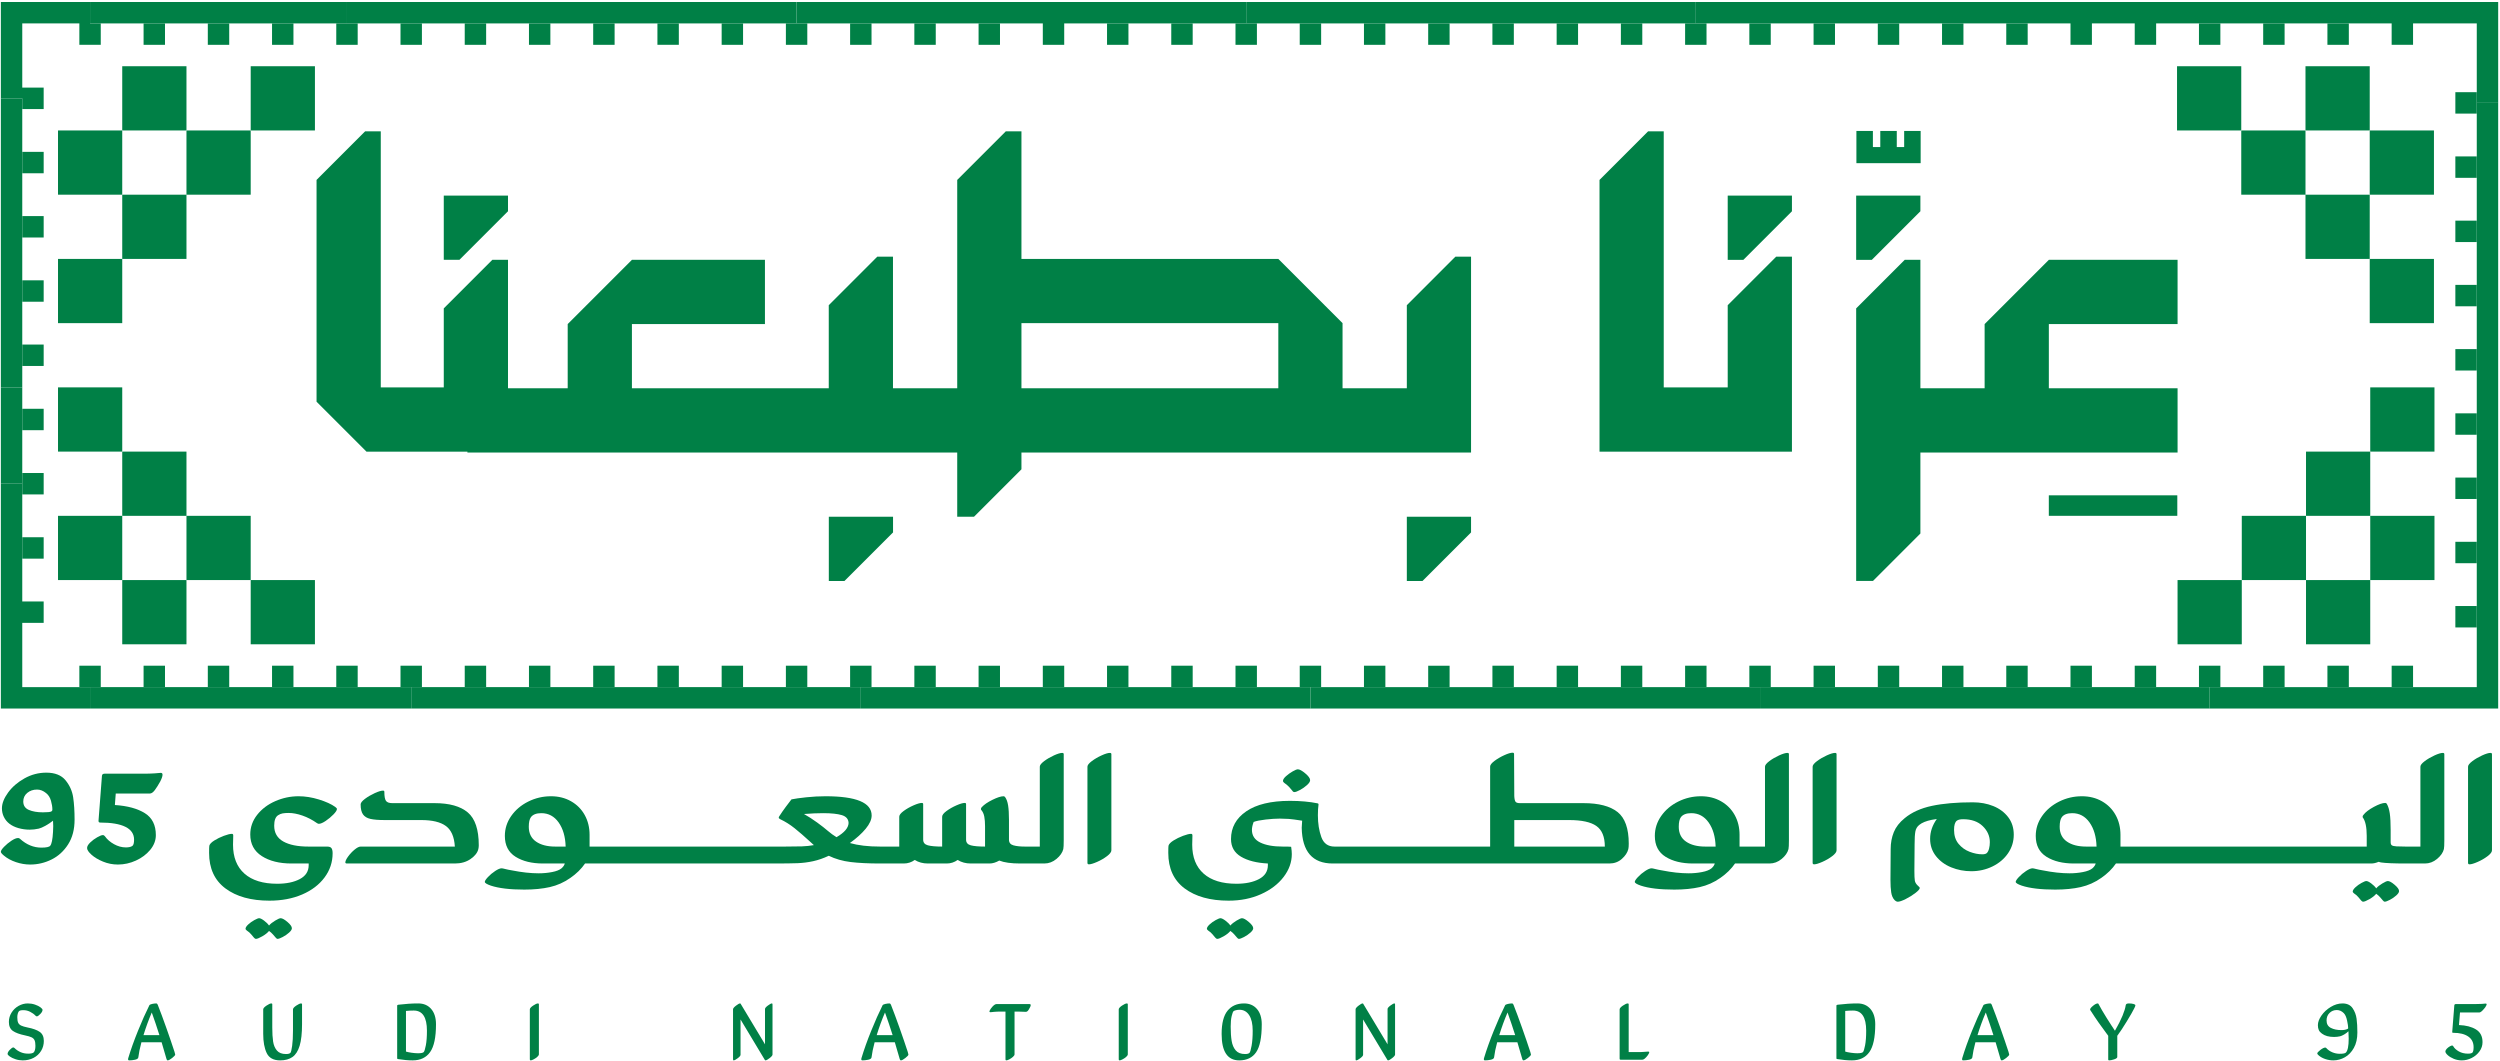 <?xml version="1.0" encoding="UTF-8"?>
<!-- Generated by Pixelmator Pro 3.7 -->
<svg width="2587" height="1098" viewBox="0 0 2587 1098" xmlns="http://www.w3.org/2000/svg">
    <g id="Group-copy">
        <path id="Path" fill="#008046" stroke="none" d="M 325.889 600.249 L 259.425 600.249 L 259.425 666.713 L 325.889 666.713 L 325.889 600.249 Z"/>
        <path id="path1" fill="#008046" stroke="none" d="M 192.961 533.784 L 192.961 467.322 L 126.496 467.322 L 126.496 533.787 L 192.961 533.787 L 192.961 600.249 L 259.425 600.249 L 259.425 533.784 L 192.961 533.784 Z"/>
        <path id="path2" fill="#008046" stroke="none" d="M 192.961 600.254 L 126.496 600.254 L 126.496 666.718 L 192.961 666.718 L 192.961 600.254 Z"/>
        <path id="path3" fill="#008046" stroke="none" d="M 60.032 467.321 L 126.497 467.321 L 126.497 400.857 L 60.032 400.857 L 60.032 467.321 Z"/>
        <path id="path4" fill="#008046" stroke="none" d="M 126.497 533.789 L 60.032 533.789 L 60.032 600.252 L 126.497 600.252 L 126.497 533.789 Z"/>
        <path id="path5" fill="#008046" stroke="none" d="M 60.032 334.391 L 126.497 334.391 L 126.497 267.927 L 60.032 267.927 L 60.032 334.391 Z"/>
        <path id="path6" fill="#008046" stroke="none" d="M 192.961 201.462 L 259.422 201.462 L 259.422 134.998 L 192.958 134.998 L 192.958 201.462 L 126.497 201.462 L 126.497 267.927 L 192.961 267.927 L 192.961 201.462 Z"/>
        <path id="path7" fill="#008046" stroke="none" d="M 60.027 201.462 L 126.491 201.462 L 126.491 134.998 L 60.027 134.998 L 60.027 201.462 Z"/>
        <path id="path8" fill="#008046" stroke="none" d="M 259.424 134.999 L 325.888 134.999 L 325.888 68.534 L 259.424 68.534 L 259.424 134.999 Z"/>
        <path id="path9" fill="#008046" stroke="none" d="M 126.493 134.998 L 192.957 134.998 L 192.957 68.534 L 126.493 68.534 L 126.493 134.998 Z"/>
        <path id="path10" fill="#008046" stroke="none" d="M 2252.795 68.539 L 2252.795 135.003 L 2319.258 135.003 L 2319.258 68.539 L 2252.795 68.539 Z"/>
        <path id="path11" fill="#008046" stroke="none" d="M 2385.723 267.93 L 2452.187 267.93 L 2452.187 201.465 L 2385.723 201.465 L 2385.723 135.003 L 2319.258 135.003 L 2319.258 201.468 L 2385.723 201.468 L 2385.723 267.93 Z"/>
        <path id="path12" fill="#008046" stroke="none" d="M 2385.723 134.998 L 2452.187 134.998 L 2452.187 68.534 L 2385.723 68.534 L 2385.723 134.998 Z"/>
        <path id="path13" fill="#008046" stroke="none" d="M 2452.187 334.395 L 2518.652 334.395 L 2518.652 267.931 L 2452.187 267.931 L 2452.187 334.395 Z"/>
        <path id="path14" fill="#008046" stroke="none" d="M 2518.652 135 L 2452.187 135 L 2452.187 201.464 L 2518.652 201.464 L 2518.652 135 Z"/>
        <path id="path15" fill="#008046" stroke="none" d="M 2519.188 400.861 L 2452.723 400.861 L 2452.723 467.325 L 2519.188 467.325 L 2519.188 400.861 Z"/>
        <path id="path16" fill="#008046" stroke="none" d="M 2386.259 533.79 L 2319.797 533.79 L 2319.797 600.254 L 2386.261 600.254 L 2386.261 533.79 L 2452.723 533.79 L 2452.723 467.325 L 2386.259 467.325 L 2386.259 533.79 Z"/>
        <path id="path17" fill="#008046" stroke="none" d="M 2519.193 533.79 L 2452.729 533.79 L 2452.729 600.254 L 2519.193 600.254 L 2519.193 533.79 Z"/>
        <path id="path18" fill="#008046" stroke="none" d="M 2319.795 600.254 L 2253.331 600.253 L 2253.331 666.718 L 2319.795 666.718 L 2319.795 600.254 Z"/>
        <path id="path19" fill="#008046" stroke="none" d="M 2452.727 600.254 L 2386.262 600.254 L 2386.262 666.718 L 2452.727 666.718 L 2452.727 600.254 Z"/>
        <path id="path20" fill="#008046" stroke="none" d="M 2497.035 711.026 L 2497.035 688.871 L 2474.88 688.871 L 2474.88 711.026 L 2497.035 711.026 Z"/>
        <path id="path21" fill="#008046" stroke="none" d="M 2430.569 711.026 L 2430.569 688.871 L 2408.415 688.871 L 2408.415 711.026 L 2430.569 711.026 Z"/>
        <path id="path22" fill="#008046" stroke="none" d="M 2364.104 711.026 L 2364.104 688.871 L 2341.949 688.871 L 2341.949 711.026 L 2364.104 711.026 Z"/>
        <path id="path23" fill="#008046" stroke="none" d="M 2253.326 711.026 L 2220.093 711.026 L 2186.86 711.026 L 2153.627 711.026 L 2120.395 711.026 L 2120.394 711.026 L 2087.161 711.026 L 2053.928 711.026 L 2020.696 711.026 L 1987.463 711.026 L 1987.463 711.026 L 1954.23 711.026 L 1920.997 711.026 L 1887.764 711.026 L 1854.531 711.026 L 1821.298 711.026 L 1821.298 733.181 L 1854.531 733.181 L 1854.531 733.181 L 1887.764 733.181 L 1920.997 733.181 L 1954.23 733.181 L 1987.463 733.181 L 1987.463 733.181 L 2020.696 733.181 L 2053.928 733.181 L 2087.161 733.181 L 2120.394 733.181 L 2153.627 733.181 L 2186.86 733.181 L 2220.093 733.181 L 2253.326 733.181 L 2286.558 733.181 L 2286.558 711.026 L 2253.326 711.026 Z"/>
        <path id="path24" fill="#008046" stroke="none" d="M 2297.638 711.026 L 2297.638 688.871 L 2275.483 688.871 L 2275.483 711.026 L 2297.638 711.026 Z"/>
        <path id="path25" fill="#008046" stroke="none" d="M 2231.172 711.026 L 2231.172 688.871 L 2209.017 688.871 L 2209.017 711.026 L 2231.172 711.026 Z"/>
        <path id="path26" fill="#008046" stroke="none" d="M 2164.707 711.026 L 2164.707 688.871 L 2142.551 688.871 L 2142.551 711.026 L 2164.707 711.026 Z"/>
        <path id="path27" fill="#008046" stroke="none" d="M 2098.24 711.026 L 2098.24 688.871 L 2076.086 688.871 L 2076.086 711.026 L 2098.24 711.026 Z"/>
        <path id="path28" fill="#008046" stroke="none" d="M 2031.775 711.026 L 2031.775 688.871 L 2009.62 688.871 L 2009.62 711.026 L 2031.775 711.026 Z"/>
        <path id="path29" fill="#008046" stroke="none" d="M 1943.154 711.026 L 1965.309 711.026 L 1965.309 688.871 L 1943.154 688.871 L 1943.154 711.026 Z"/>
        <path id="path30" fill="#008046" stroke="none" d="M 1898.844 688.871 L 1876.689 688.871 L 1876.689 711.026 L 1898.844 711.026 L 1898.844 688.871 Z"/>
        <path id="path31" fill="#008046" stroke="none" d="M 1788.065 711.026 L 1754.833 711.026 L 1721.6 711.026 L 1688.367 711.026 L 1655.134 711.026 L 1655.134 711.026 L 1621.901 711.026 L 1588.668 711.026 L 1555.436 711.026 L 1522.203 711.026 L 1522.203 711.026 L 1488.97 711.026 L 1455.737 711.026 L 1422.504 711.026 L 1389.271 711.026 L 1356.039 711.026 L 1356.038 733.181 L 1389.271 733.181 L 1422.504 733.181 L 1455.737 733.181 L 1488.97 733.181 L 1522.203 733.181 L 1522.203 733.181 L 1555.436 733.181 L 1588.668 733.181 L 1621.901 733.181 L 1655.134 733.181 L 1688.367 733.181 L 1721.6 733.181 L 1754.833 733.181 L 1788.065 733.181 L 1821.298 733.181 L 1821.298 711.026 L 1788.065 711.026 Z"/>
        <path id="path32" fill="#008046" stroke="none" d="M 1832.378 711.026 L 1832.378 688.871 L 1810.223 688.871 L 1810.223 711.026 L 1832.378 711.026 Z"/>
        <path id="path33" fill="#008046" stroke="none" d="M 1765.912 711.026 L 1765.912 688.871 L 1743.757 688.871 L 1743.757 711.026 L 1765.912 711.026 Z"/>
        <path id="path34" fill="#008046" stroke="none" d="M 1699.446 711.026 L 1699.446 688.871 L 1677.291 688.871 L 1677.291 711.026 L 1699.446 711.026 Z"/>
        <path id="path35" fill="#008046" stroke="none" d="M 1632.98 688.871 L 1610.826 688.871 L 1610.826 711.026 L 1632.98 711.026 L 1632.98 688.871 Z"/>
        <path id="path36" fill="#008046" stroke="none" d="M 1566.515 688.871 L 1544.36 688.871 L 1544.36 711.026 L 1566.515 711.026 L 1566.515 688.871 Z"/>
        <path id="path37" fill="#008046" stroke="none" d="M 1500.049 711.026 L 1500.05 688.871 L 1477.894 688.871 L 1477.894 711.026 L 1500.049 711.026 Z"/>
        <path id="path38" fill="#008046" stroke="none" d="M 1411.428 711.026 L 1433.584 711.026 L 1433.584 688.871 L 1411.428 688.871 L 1411.428 711.026 Z"/>
        <path id="path39" fill="#008046" stroke="none" d="M 1322.805 711.026 L 1289.573 711.026 L 1256.34 711.026 L 1223.107 711.026 L 1189.875 711.026 L 1189.874 711.026 L 1156.641 711.026 L 1123.409 711.026 L 1090.176 711.026 L 1056.943 711.026 L 1056.943 711.026 L 1023.71 711.026 L 990.477 711.026 L 957.244 711.026 L 924.011 711.026 L 890.779 711.026 L 890.778 733.181 L 924.011 733.181 L 957.244 733.181 L 990.477 733.181 L 1023.71 733.181 L 1056.943 733.181 L 1056.943 733.181 L 1090.176 733.181 L 1123.409 733.181 L 1156.641 733.181 L 1189.874 733.181 L 1223.107 733.181 L 1256.34 733.181 L 1289.573 733.181 L 1322.805 733.181 L 1356.038 733.181 L 1356.038 711.026 L 1322.805 711.026 Z"/>
        <path id="path40" fill="#008046" stroke="none" d="M 1367.118 711.026 L 1367.118 688.871 L 1344.963 688.871 L 1344.963 711.026 L 1367.118 711.026 Z"/>
        <path id="path41" fill="#008046" stroke="none" d="M 1300.652 711.026 L 1300.652 688.871 L 1278.497 688.871 L 1278.497 711.026 L 1300.652 711.026 Z"/>
        <path id="path42" fill="#008046" stroke="none" d="M 1234.187 711.026 L 1234.187 688.871 L 1212.031 688.871 L 1212.031 711.026 L 1234.187 711.026 Z"/>
        <path id="path43" fill="#008046" stroke="none" d="M 1167.721 711.026 L 1167.721 688.871 L 1145.566 688.871 L 1145.566 711.026 L 1167.721 711.026 Z"/>
        <path id="path44" fill="#008046" stroke="none" d="M 1101.255 711.026 L 1101.255 688.871 L 1079.1 688.871 L 1079.1 711.026 L 1101.255 711.026 Z"/>
        <path id="path45" fill="#008046" stroke="none" d="M 1012.635 711.026 L 1034.789 711.026 L 1034.79 688.871 L 1012.635 688.871 L 1012.635 711.026 Z"/>
        <path id="path46" fill="#008046" stroke="none" d="M 968.323 711.026 L 968.323 688.871 L 946.169 688.871 L 946.169 711.026 L 968.323 711.026 Z"/>
        <path id="path47" fill="#008046" stroke="none" d="M 857.546 711.026 L 824.313 711.026 L 791.08 711.026 L 757.847 711.026 L 724.615 711.026 L 724.614 711.026 L 691.382 711.026 L 658.148 711.026 L 624.916 711.026 L 591.683 711.026 L 591.683 711.026 L 558.45 711.026 L 525.217 711.026 L 491.984 711.026 L 458.752 711.026 L 425.519 711.026 L 425.519 733.181 L 458.752 733.181 L 491.984 733.181 L 525.217 733.181 L 558.45 733.181 L 591.683 733.181 L 591.683 733.181 L 624.916 733.181 L 658.148 733.181 L 691.382 733.181 L 724.614 733.181 L 757.847 733.181 L 791.08 733.181 L 824.313 733.181 L 857.546 733.181 L 890.778 733.181 L 890.778 711.026 L 857.546 711.026 Z"/>
        <path id="path48" fill="#008046" stroke="none" d="M 901.858 711.026 L 901.858 688.871 L 879.703 688.871 L 879.703 711.026 L 901.858 711.026 Z"/>
        <path id="path49" fill="#008046" stroke="none" d="M 835.392 711.026 L 835.392 688.871 L 813.237 688.871 L 813.237 711.026 L 835.392 711.026 Z"/>
        <path id="path50" fill="#008046" stroke="none" d="M 746.771 711.026 L 768.927 711.026 L 768.927 688.871 L 746.771 688.871 L 746.771 711.026 Z"/>
        <path id="path51" fill="#008046" stroke="none" d="M 702.46 711.026 L 702.46 688.871 L 680.306 688.871 L 680.306 711.026 L 702.46 711.026 Z"/>
        <path id="path52" fill="#008046" stroke="none" d="M 635.995 711.026 L 635.995 688.871 L 613.84 688.871 L 613.84 711.026 L 635.995 711.026 Z"/>
        <path id="path53" fill="#008046" stroke="none" d="M 569.529 711.026 L 569.529 688.871 L 547.374 688.871 L 547.374 711.026 L 569.529 711.026 Z"/>
        <path id="path54" fill="#008046" stroke="none" d="M 480.909 711.026 L 503.064 711.026 L 503.064 688.871 L 480.909 688.871 L 480.909 711.026 Z"/>
        <path id="path55" fill="#008046" stroke="none" d="M 392.286 711.026 L 359.053 711.026 L 325.82 711.026 L 292.588 711.026 L 259.354 711.026 L 259.354 711.026 L 226.121 711.026 L 192.889 711.026 L 159.656 711.026 L 126.423 711.026 L 126.423 711.026 L 93.19 711.026 L 93.19 733.181 L 126.423 733.181 L 126.423 733.181 L 159.656 733.181 L 192.889 733.181 L 226.121 733.181 L 259.354 733.181 L 292.588 733.181 L 325.82 733.181 L 359.053 733.181 L 392.286 733.181 L 425.519 733.181 L 425.519 711.026 L 392.286 711.026 Z"/>
        <path id="path56" fill="#008046" stroke="none" d="M 436.598 711.026 L 436.598 688.871 L 414.443 688.871 L 414.443 711.026 L 436.598 711.026 Z"/>
        <path id="path57" fill="#008046" stroke="none" d="M 370.132 711.026 L 370.132 688.871 L 347.977 688.871 L 347.977 711.026 L 370.132 711.026 Z"/>
        <path id="path58" fill="#008046" stroke="none" d="M 303.666 711.026 L 303.666 688.871 L 281.512 688.871 L 281.512 711.026 L 303.666 711.026 Z"/>
        <path id="path59" fill="#008046" stroke="none" d="M 237.201 711.026 L 237.201 688.871 L 215.046 688.871 L 215.046 711.026 L 237.201 711.026 Z"/>
        <path id="path60" fill="#008046" stroke="none" d="M 170.735 711.026 L 170.735 688.871 L 148.58 688.871 L 148.58 711.026 L 170.735 711.026 Z"/>
        <path id="path61" fill="#008046" stroke="none" d="M 104.269 711.026 L 104.27 688.871 L 82.114 688.871 L 82.114 711.026 L 104.269 711.026 Z"/>
        <path id="path62" fill="#008046" stroke="none" d="M 159.656 24.228 L 192.889 24.228 L 192.889 24.228 L 226.122 24.228 L 259.354 24.228 L 292.588 24.228 L 325.82 24.228 L 359.053 24.228 L 359.053 2.073 L 325.821 2.073 L 325.82 2.073 L 292.588 2.073 L 259.354 2.073 L 226.122 2.073 L 192.889 2.073 L 192.889 2.073 L 159.656 2.073 L 126.423 2.073 L 93.19 2.073 L 93.19 24.228 L 126.423 24.228 L 159.656 24.228 Z"/>
        <path id="path63" fill="#008046" stroke="none" d="M 148.577 24.229 L 148.577 46.383 L 170.732 46.383 L 170.732 24.229 L 148.577 24.229 Z"/>
        <path id="path64" fill="#008046" stroke="none" d="M 215.042 24.229 L 215.042 46.383 L 237.197 46.383 L 237.197 24.229 L 215.042 24.229 Z"/>
        <path id="path65" fill="#008046" stroke="none" d="M 281.508 24.229 L 281.508 46.383 L 303.663 46.383 L 303.663 24.229 L 281.508 24.229 Z"/>
        <path id="path66" fill="#008046" stroke="none" d="M 392.286 24.228 L 425.519 24.228 L 458.752 24.228 L 491.984 24.228 L 525.217 24.228 L 525.217 24.228 L 558.45 24.228 L 591.683 24.228 L 624.916 24.228 L 658.148 24.228 L 658.149 24.228 L 691.382 24.228 L 724.615 24.228 L 757.847 24.228 L 791.08 24.228 L 824.313 24.228 L 824.313 2.073 L 791.08 2.073 L 791.08 2.073 L 757.847 2.073 L 724.615 2.073 L 691.382 2.073 L 658.149 2.073 L 658.148 2.073 L 624.916 2.073 L 591.683 2.073 L 558.45 2.073 L 525.217 2.073 L 491.984 2.073 L 458.752 2.073 L 425.519 2.073 L 392.286 2.073 L 392.286 2.073 L 359.053 2.073 L 359.053 24.228 L 392.286 24.228 Z"/>
        <path id="path67" fill="#008046" stroke="none" d="M 370.129 24.229 L 347.973 24.229 L 347.973 46.383 L 370.129 46.383 L 370.129 24.229 Z"/>
        <path id="path68" fill="#008046" stroke="none" d="M 414.44 24.229 L 414.44 46.383 L 436.594 46.383 L 436.594 24.229 L 414.44 24.229 Z"/>
        <path id="path69" fill="#008046" stroke="none" d="M 480.905 24.229 L 480.905 46.383 L 503.06 46.383 L 503.06 24.229 L 480.905 24.229 Z"/>
        <path id="path70" fill="#008046" stroke="none" d="M 547.371 24.229 L 547.371 46.383 L 569.526 46.383 L 569.526 24.229 L 547.371 24.229 Z"/>
        <path id="path71" fill="#008046" stroke="none" d="M 635.992 24.229 L 613.836 24.229 L 613.836 46.383 L 635.992 46.384 L 635.992 24.229 Z"/>
        <path id="path72" fill="#008046" stroke="none" d="M 680.303 24.229 L 680.302 46.384 L 702.457 46.384 L 702.457 24.229 L 680.303 24.229 Z"/>
        <path id="path73" fill="#008046" stroke="none" d="M 746.768 24.229 L 746.768 46.384 L 768.923 46.384 L 768.923 24.229 L 746.768 24.229 Z"/>
        <path id="path74" fill="#008046" stroke="none" d="M 857.546 24.228 L 890.779 24.228 L 924.011 24.228 L 957.244 24.228 L 990.477 24.229 L 990.477 24.228 L 1023.71 24.229 L 1023.71 24.228 L 1056.943 24.229 L 1079.097 24.229 L 1079.097 46.384 L 1101.251 46.384 L 1101.251 24.229 L 1123.409 24.229 L 1123.409 24.229 L 1145.562 24.229 L 1156.642 24.229 L 1189.875 24.229 L 1223.107 24.229 L 1256.34 24.229 L 1289.573 24.229 L 1289.573 2.073 L 1256.34 2.073 L 1256.34 2.073 L 1223.107 2.073 L 1189.875 2.073 L 1156.642 2.073 L 1123.409 2.073 L 1123.409 2.073 L 1090.176 2.073 L 1056.943 2.073 L 1023.71 2.073 L 990.477 2.073 L 957.244 2.073 L 924.011 2.073 L 890.779 2.073 L 857.546 2.073 L 824.313 2.073 L 824.313 24.228 L 857.546 24.228 Z"/>
        <path id="path75" fill="#008046" stroke="none" d="M 813.234 24.229 L 813.234 46.384 L 835.389 46.384 L 835.389 24.229 L 813.234 24.229 Z"/>
        <path id="path76" fill="#008046" stroke="none" d="M 879.699 24.229 L 879.699 46.384 L 901.854 46.384 L 901.854 24.229 L 879.699 24.229 Z"/>
        <path id="path77" fill="#008046" stroke="none" d="M 946.165 24.229 L 946.165 46.384 L 968.32 46.384 L 968.32 24.229 L 946.165 24.229 Z"/>
        <path id="path78" fill="#008046" stroke="none" d="M 1012.631 46.384 L 1034.786 46.384 L 1034.786 24.229 L 1023.71 24.229 L 1012.631 24.229 L 1012.631 46.384 Z"/>
        <path id="path79" fill="#008046" stroke="none" d="M 1167.717 46.384 L 1167.717 24.229 L 1145.562 24.229 L 1145.562 46.384 L 1167.717 46.384 Z"/>
        <path id="path80" fill="#008046" stroke="none" d="M 1212.028 24.229 L 1212.028 46.384 L 1234.183 46.384 L 1234.183 24.229 L 1212.028 24.229 Z"/>
        <path id="path81" fill="#008046" stroke="none" d="M 1322.806 24.229 L 1356.039 24.229 L 1389.271 24.229 L 1422.504 24.229 L 1455.737 24.229 L 1455.738 24.229 L 1488.97 24.229 L 1522.203 24.229 L 1555.436 24.229 L 1588.668 24.229 L 1588.669 24.229 L 1621.902 24.229 L 1655.134 24.229 L 1688.367 24.229 L 1721.6 24.229 L 1754.833 24.229 L 1754.833 2.074 L 1721.601 2.074 L 1721.6 2.074 L 1688.367 2.074 L 1655.134 2.074 L 1621.902 2.074 L 1588.669 2.074 L 1588.668 2.074 L 1555.436 2.074 L 1522.203 2.073 L 1522.203 2.074 L 1488.97 2.073 L 1455.738 2.073 L 1422.504 2.073 L 1389.271 2.073 L 1356.039 2.073 L 1322.806 2.073 L 1289.573 2.073 L 1289.573 24.229 L 1322.806 24.229 Z"/>
        <path id="path82" fill="#008046" stroke="none" d="M 1278.493 24.229 L 1278.493 46.384 L 1300.649 46.384 L 1300.649 24.229 L 1278.493 24.229 Z"/>
        <path id="path83" fill="#008046" stroke="none" d="M 1344.959 24.229 L 1344.959 46.384 L 1367.115 46.384 L 1367.115 24.229 L 1344.959 24.229 Z"/>
        <path id="path84" fill="#008046" stroke="none" d="M 1433.58 24.229 L 1411.425 24.229 L 1411.425 46.384 L 1433.58 46.384 L 1433.58 24.229 Z"/>
        <path id="path85" fill="#008046" stroke="none" d="M 1477.891 24.229 L 1477.891 46.384 L 1500.045 46.384 L 1500.045 24.229 L 1477.891 24.229 Z"/>
        <path id="path86" fill="#008046" stroke="none" d="M 1566.512 24.229 L 1544.356 24.229 L 1544.356 46.384 L 1566.512 46.384 L 1566.512 24.229 Z"/>
        <path id="path87" fill="#008046" stroke="none" d="M 1632.977 24.229 L 1610.822 24.229 L 1610.822 46.384 L 1632.977 46.384 L 1632.977 24.229 Z"/>
        <path id="path88" fill="#008046" stroke="none" d="M 1677.288 24.229 L 1677.288 46.384 L 1699.443 46.384 L 1699.443 24.229 L 1677.288 24.229 Z"/>
        <path id="path89" fill="#008046" stroke="none" d="M 1788.066 24.229 L 1821.298 24.229 L 1854.531 24.229 L 1887.764 24.229 L 1920.997 24.229 L 1920.997 24.229 L 1954.23 24.229 L 1987.463 24.229 L 2020.696 24.229 L 2053.928 24.229 L 2053.929 24.229 L 2087.161 24.229 L 2120.395 24.229 L 2120.395 24.229 L 2153.627 24.229 L 2142.548 24.229 L 2142.548 46.384 L 2164.703 46.384 L 2164.703 24.229 L 2186.86 24.229 L 2209.014 24.229 L 2209.014 46.384 L 2231.169 46.384 L 2231.169 24.229 L 2253.326 24.229 L 2275.479 24.229 L 2286.559 24.229 L 2319.792 24.229 L 2353.024 24.229 L 2386.257 24.229 L 2386.257 24.229 L 2419.49 24.229 L 2452.723 24.229 L 2485.953 24.229 L 2485.953 24.229 L 2474.876 24.229 L 2474.876 46.384 L 2497.031 46.384 L 2497.031 24.236 L 2562.965 24.236 L 2562.965 106.462 L 2585.12 106.462 L 2585.12 2.061 L 2585.1 2.082 L 2485.956 2.082 L 2485.956 2.074 L 2452.723 2.074 L 2419.49 2.074 L 2386.257 2.074 L 2353.024 2.074 L 2319.792 2.074 L 2286.559 2.074 L 2253.326 2.074 L 2220.093 2.074 L 2220.093 24.229 L 2220.093 24.229 L 2220.093 2.074 L 2186.86 2.074 L 2186.86 2.074 L 2153.627 2.074 L 2120.395 2.074 L 2087.161 2.074 L 2053.929 2.074 L 2053.928 2.074 L 2020.696 2.074 L 1987.463 2.074 L 1954.23 2.074 L 1920.997 2.074 L 1887.764 2.074 L 1854.531 2.074 L 1821.298 2.074 L 1788.066 2.074 L 1754.833 2.074 L 1754.833 24.229 L 1788.066 24.229 Z"/>
        <path id="path90" fill="#008046" stroke="none" d="M 1743.753 24.229 L 1743.753 46.384 L 1765.908 46.384 L 1765.908 24.229 L 1743.753 24.229 Z"/>
        <path id="path91" fill="#008046" stroke="none" d="M 1810.219 24.229 L 1810.219 46.384 L 1832.374 46.384 L 1832.374 24.229 L 1810.219 24.229 Z"/>
        <path id="path92" fill="#008046" stroke="none" d="M 1898.84 24.229 L 1876.685 24.229 L 1876.685 46.384 L 1898.84 46.384 L 1898.84 24.229 Z"/>
        <path id="path93" fill="#008046" stroke="none" d="M 1965.306 24.229 L 1943.151 24.229 L 1943.151 46.384 L 1965.306 46.384 L 1965.306 24.229 Z"/>
        <path id="path94" fill="#008046" stroke="none" d="M 2009.616 24.229 L 2009.616 46.384 L 2031.771 46.384 L 2031.771 24.229 L 2009.616 24.229 Z"/>
        <path id="path95" fill="#008046" stroke="none" d="M 2098.237 24.229 L 2076.082 24.229 L 2076.082 46.384 L 2098.237 46.384 L 2098.237 24.229 Z"/>
        <path id="path96" fill="#008046" stroke="none" d="M 2297.634 46.384 L 2297.634 24.229 L 2275.479 24.229 L 2275.479 46.384 L 2297.634 46.384 Z"/>
        <path id="path97" fill="#008046" stroke="none" d="M 2341.945 24.229 L 2341.945 46.384 L 2364.1 46.384 L 2364.1 24.229 L 2341.945 24.229 Z"/>
        <path id="path98" fill="#008046" stroke="none" d="M 2408.411 24.229 L 2408.411 46.384 L 2430.566 46.384 L 2430.566 24.229 L 2408.411 24.229 Z"/>
        <path id="path99" fill="#008046" stroke="none" d="M 0.886 711.032 L 0.884 711.032 L 0.884 733.187 L 93.188 733.187 L 93.188 711.032 L 23.036 711.032 L 23.042 711.026 L 23.042 644.561 L 45.19 644.561 L 45.19 622.406 L 23.035 622.406 L 23.035 633.462 L 23.035 633.462 L 23.035 600.249 L 23.035 567.016 L 23.035 533.783 L 23.035 500.55 L 0.88 500.55 L 0.88 533.783 L 0.88 567.016 L 0.88 600.249 L 0.88 633.481 L 0.886 633.481 L 0.886 711.032 Z"/>
        <path id="path100" fill="#008046" stroke="none" d="M 23.035 578.095 L 45.19 578.095 L 45.19 555.94 L 23.035 555.94 L 23.035 578.095 Z"/>
        <path id="path101" fill="#008046" stroke="none" d="M 45.19 489.474 L 23.035 489.474 L 23.035 511.629 L 45.19 511.629 L 45.19 489.474 Z"/>
        <path id="path102" fill="#008046" stroke="none" d="M 23.035 434.084 L 23.035 400.851 L 0.88 400.851 L 0.88 434.084 L 0.88 467.316 L 0.88 500.549 L 23.035 500.55 L 23.035 467.316 L 23.035 434.084 Z"/>
        <path id="path103" fill="#008046" stroke="none" d="M 45.19 423.008 L 23.035 423.008 L 23.035 445.163 L 45.19 445.163 L 45.19 423.008 Z"/>
        <path id="path104" fill="#008046" stroke="none" d="M 23.035 367.618 L 23.035 334.385 L 23.035 301.152 L 23.035 267.919 L 23.035 234.687 L 23.035 201.453 L 23.035 168.221 L 23.035 134.988 L 23.035 101.755 L 0.88 101.755 L 0.88 134.988 L 0.88 168.221 L 0.88 201.453 L 0.88 234.687 L 0.88 267.919 L 0.88 301.152 L 0.88 334.385 L 0.88 367.618 L 0.88 400.851 L 23.035 400.851 L 23.035 367.618 Z"/>
        <path id="path105" fill="#008046" stroke="none" d="M 45.19 356.542 L 23.035 356.542 L 23.035 378.697 L 45.19 378.697 L 45.19 356.542 Z"/>
        <path id="path106" fill="#008046" stroke="none" d="M 45.19 290.077 L 23.035 290.077 L 23.035 312.231 L 45.19 312.231 L 45.19 290.077 Z"/>
        <path id="path107" fill="#008046" stroke="none" d="M 45.19 223.611 L 23.035 223.611 L 23.035 245.766 L 45.19 245.766 L 45.19 223.611 Z"/>
        <path id="path108" fill="#008046" stroke="none" d="M 45.19 157.145 L 23.035 157.145 L 23.035 179.3 L 45.19 179.3 L 45.19 157.145 Z"/>
        <path id="path109" fill="#008046" stroke="none" d="M 0.885 101.736 L 23.035 101.736 L 23.035 112.834 L 45.19 112.834 L 45.19 90.679 L 23.04 90.679 L 23.04 24.235 L 82.111 24.235 L 82.111 46.383 L 104.266 46.383 L 104.266 24.229 L 93.188 24.229 L 93.189 2.08 L 0.911 2.08 L 0.885 2.054 L 0.885 2.08 L 0.885 24.235 L 0.885 24.235 L 0.885 101.736 Z"/>
        <path id="path110" fill="#008046" stroke="none" d="M 2562.959 95.396 L 2540.805 95.396 L 2540.805 117.551 L 2562.959 117.551 L 2562.959 95.396 Z"/>
        <path id="path111" fill="#008046" stroke="none" d="M 2562.959 161.861 L 2540.805 161.861 L 2540.805 184.017 L 2562.959 184.017 L 2562.959 161.861 Z"/>
        <path id="path112" fill="#008046" stroke="none" d="M 2562.959 228.327 L 2540.805 228.327 L 2540.805 250.482 L 2562.959 250.482 L 2562.959 228.327 Z"/>
        <path id="path113" fill="#008046" stroke="none" d="M 2562.959 294.793 L 2540.805 294.793 L 2540.805 316.948 L 2562.959 316.948 L 2562.959 294.793 Z"/>
        <path id="path114" fill="#008046" stroke="none" d="M 2562.959 361.259 L 2540.805 361.259 L 2540.805 383.414 L 2562.959 383.414 L 2562.959 361.259 Z"/>
        <path id="path115" fill="#008046" stroke="none" d="M 2562.959 427.725 L 2540.805 427.725 L 2540.805 449.88 L 2562.959 449.88 L 2562.959 427.725 Z"/>
        <path id="path116" fill="#008046" stroke="none" d="M 2562.959 494.19 L 2540.805 494.19 L 2540.805 516.345 L 2562.959 516.346 L 2562.959 494.19 Z"/>
        <path id="path117" fill="#008046" stroke="none" d="M 2562.959 560.656 L 2540.805 560.656 L 2540.805 582.812 L 2562.959 582.812 L 2562.959 560.656 Z"/>
        <path id="path118" fill="#008046" stroke="none" d="M 2585.121 638.19 L 2585.115 638.19 L 2585.115 604.968 L 2585.115 571.736 L 2585.115 538.503 L 2585.115 505.27 L 2585.115 472.037 L 2585.115 438.804 L 2585.115 405.571 L 2585.115 372.338 L 2585.115 339.105 L 2585.115 305.873 L 2585.115 272.64 L 2585.115 239.407 L 2585.115 206.174 L 2585.115 172.941 L 2585.115 139.708 L 2585.115 106.475 L 2562.96 106.475 L 2562.96 139.708 L 2562.96 172.941 L 2562.96 206.174 L 2562.96 239.407 L 2562.96 272.64 L 2562.96 305.873 L 2562.96 339.105 L 2562.96 372.338 L 2562.96 405.571 L 2562.96 438.804 L 2562.96 472.037 L 2562.96 505.27 L 2562.96 538.503 L 2562.96 571.736 L 2562.96 604.968 L 2562.96 638.202 L 2562.966 638.202 L 2562.966 711.026 L 2562.97 711.031 L 2485.956 711.031 L 2485.956 711.026 L 2452.723 711.026 L 2452.722 711.026 L 2419.49 711.026 L 2386.257 711.026 L 2353.024 711.026 L 2319.792 711.026 L 2286.559 711.026 L 2286.558 733.181 L 2319.791 733.181 L 2319.792 733.181 L 2353.024 733.181 L 2386.257 733.181 L 2419.49 733.181 L 2452.722 733.181 L 2452.723 733.181 L 2485.954 733.181 L 2485.954 733.186 L 2585.112 733.186 L 2585.112 733.162 L 2585.121 733.17 L 2585.121 638.19 Z"/>
        <path id="path119" fill="#008046" stroke="none" d="M 2540.805 649.277 L 2562.959 649.277 L 2562.959 627.122 L 2540.805 627.122 L 2540.805 649.277 Z"/>
        <path id="path120" fill="#008046" stroke="none" d="M 1522.242 265.572 L 1506.031 265.572 C 1486.412 285.19 1475.402 296.2 1455.784 315.819 L 1455.784 401.794 L 1455.781 401.794 L 1417.681 401.794 L 1389.268 401.794 L 1389.268 334.396 C 1363.323 308.451 1348.778 293.892 1322.842 267.97 L 1322.842 267.935 L 1056.99 267.935 L 1056.99 135.931 L 1040.777 135.931 C 1021.159 155.55 1010.149 166.56 990.531 186.178 L 990.531 401.794 L 924.058 401.794 L 924.058 265.567 L 907.846 265.567 C 888.227 285.186 877.218 296.195 857.599 315.814 L 857.599 401.794 L 791.561 401.794 L 791.561 401.789 L 653.909 401.789 L 653.909 335.324 L 791.561 335.324 L 791.561 268.865 L 653.906 268.865 L 653.906 268.881 C 627.951 294.822 613.406 309.381 587.45 335.338 L 587.45 401.789 L 525.674 401.789 L 525.674 268.86 L 509.462 268.86 C 489.843 288.479 478.834 299.488 459.215 319.107 L 459.215 400.902 L 394.023 400.902 L 394.023 135.931 L 377.811 135.931 C 358.189 155.554 347.187 166.556 327.565 186.178 L 327.565 415.692 C 347.744 435.871 359.058 447.185 379.237 467.364 L 394.023 467.364 L 394.023 467.361 L 459.215 467.361 L 459.215 467.364 L 483.686 467.364 L 483.686 468.248 L 746.82 468.248 L 746.82 468.253 L 990.531 468.253 L 990.531 534.717 L 1007.907 534.717 C 1027.066 515.544 1037.817 504.808 1056.99 485.635 L 1056.99 468.253 L 1322.81 468.253 L 1389.268 468.253 L 1417.681 468.253 L 1455.781 468.253 L 1455.784 468.253 L 1480.043 468.253 L 1522.242 468.253 L 1522.242 265.572 Z M 1056.99 401.794 L 1056.99 334.386 L 1322.81 334.386 L 1322.81 401.794 L 1056.99 401.794 Z"/>
        <path id="path121" fill="#008046" stroke="none" d="M 1854.297 265.572 L 1838.085 265.572 C 1818.466 285.19 1807.457 296.2 1787.837 315.819 L 1787.837 400.902 L 1721.636 400.902 L 1721.636 135.931 L 1705.424 135.931 C 1685.805 155.55 1674.795 166.56 1655.177 186.178 L 1655.177 467.364 L 1721.636 467.364 L 1721.636 467.361 L 1787.837 467.361 L 1787.837 467.364 L 1854.297 467.364 L 1854.297 265.572 Z"/>
        <path id="path122" fill="#008046" stroke="none" d="M 1920.759 268.878 L 1936.971 268.878 C 1956.591 249.259 1967.6 238.265 1987.219 218.631 L 1987.219 202.396 L 1920.759 202.396 L 1920.759 268.878 Z"/>
        <path id="path123" fill="#008046" stroke="none" d="M 1522.242 550.953 L 1522.242 534.717 L 1455.784 534.717 L 1455.784 601.2 L 1471.996 601.2 C 1491.615 581.581 1502.624 570.586 1522.242 550.953 Z"/>
        <path id="path124" fill="#008046" stroke="none" d="M 924.118 550.953 L 924.118 534.717 L 857.659 534.717 L 857.659 601.2 L 873.871 601.2 C 893.49 581.581 904.499 570.586 924.118 550.953 Z"/>
        <path id="path125" fill="#008046" stroke="none" d="M 1854.297 202.396 L 1787.837 202.396 L 1787.837 268.878 L 1804.05 268.878 C 1823.669 249.259 1834.678 238.265 1854.297 218.631 L 1854.297 202.396 Z"/>
        <path id="path126" fill="#008046" stroke="none" d="M 2253.353 401.789 L 2120.144 401.789 L 2120.144 335.324 L 2253.353 335.324 L 2253.353 268.865 L 2120.141 268.865 L 2120.141 268.88 C 2094.186 294.822 2079.641 309.381 2053.685 335.337 L 2053.685 401.789 L 1987.22 401.789 L 1987.22 268.86 L 1971.009 268.86 C 1951.39 288.479 1940.38 299.488 1920.762 319.106 L 1920.762 601.182 L 1938.138 601.182 C 1957.297 582.008 1968.048 571.272 1987.22 552.099 L 1987.22 468.248 L 2253.353 468.248 L 2253.353 401.789 Z"/>
        <path id="path127" fill="#008046" stroke="none" d="M 459.215 268.86 L 475.427 268.86 C 495.046 249.241 506.056 238.246 525.674 218.613 L 525.674 202.396 L 459.215 202.396 L 459.215 268.86 Z"/>
        <path id="path128" fill="#008046" stroke="none" d="M 2253.077 512.563 L 2120.114 512.563 L 2120.114 533.771 L 2253.077 533.771 L 2253.077 512.563 Z"/>
        <path id="path129" fill="#008046" stroke="none" d="M 1921.009 135.51 L 1921.009 148.75 L 1921.009 168.851 L 1938.071 168.851 L 1945.718 168.851 L 1962.781 168.851 L 1970.427 168.851 L 1987.49 168.851 L 1987.49 148.75 L 1987.49 135.51 L 1970.427 135.51 L 1970.427 152.18 L 1962.781 152.18 L 1962.781 135.51 L 1945.718 135.51 L 1945.718 152.18 L 1938.071 152.18 L 1938.071 135.51 L 1921.009 135.51 Z"/>
        <path id="path130" fill="#008046" stroke="none" d="M 67.802 807.428 C 63.487 802.17 56.872 799.54 47.948 799.54 C 39.918 799.54 32.368 801.521 25.306 805.482 C 18.242 809.447 12.591 814.343 8.352 820.178 C 4.115 826.013 1.995 831.453 1.995 836.494 C 1.995 839.665 2.665 842.619 4.003 845.354 C 5.341 848.092 7.198 850.398 9.58 852.269 C 12.107 854.289 15.268 855.835 19.06 856.916 C 22.852 857.996 26.756 858.536 30.771 858.536 C 33.746 858.536 36.868 858.179 40.141 857.456 C 41.925 857.023 44.191 856.051 46.945 854.538 C 49.695 853.025 52.333 851.263 54.863 849.244 C 55.159 852.847 55.159 856.737 54.863 860.914 C 54.417 868.694 53.448 873.447 51.964 875.176 C 50.921 876.474 47.871 877.122 42.818 877.122 C 34.787 877.122 27.426 874.096 20.733 868.045 C 20.137 867.471 19.468 867.181 18.725 867.181 C 16.941 867.181 14.633 868.12 11.811 869.99 C 8.984 871.864 6.456 873.955 4.225 876.257 C 1.995 878.564 0.879 880.292 0.879 881.443 C 0.879 882.308 1.918 883.605 4.003 885.333 C 7.422 888.217 11.587 890.486 16.495 892.141 C 21.403 893.796 26.31 894.626 31.218 894.626 C 38.949 894.626 46.31 892.897 53.302 889.439 C 60.291 885.982 66.017 880.762 70.479 873.772 C 74.941 866.786 77.172 858.25 77.172 848.164 C 77.172 839.377 76.686 831.706 75.721 825.148 C 74.753 818.594 72.114 812.688 67.802 807.428 Z M 53.079 839.736 C 51.886 840.313 48.987 840.6 44.379 840.6 C 38.579 840.6 33.746 839.772 29.879 838.114 C 26.011 836.459 24.08 833.543 24.08 829.363 C 24.08 825.763 25.452 822.809 28.206 820.501 C 30.956 818.2 34.341 817.044 38.356 817.044 C 41.625 817.044 44.749 818.27 47.726 820.718 C 50.102 822.592 51.776 825.223 52.744 828.606 C 53.71 831.992 54.194 835.055 54.194 837.791 C 54.194 838.655 53.822 839.303 53.079 839.736 Z"/>
        <path id="path131" fill="#008046" stroke="none" d="M 155.469 879.391 C 159.336 874.71 161.27 869.632 161.27 864.155 C 161.27 853.782 157.478 846.218 149.893 841.464 C 142.308 836.709 131.97 833.901 118.885 833.036 L 119.778 821.15 L 155.024 821.15 C 156.658 821.15 158.332 820.036 160.043 817.8 C 161.751 815.569 163.646 812.58 165.732 808.833 C 167.366 805.665 168.185 803.288 168.185 801.701 C 168.185 800.404 167.59 799.755 166.401 799.755 C 165.062 799.901 162.831 800.08 159.708 800.296 C 156.585 800.512 152.716 800.62 148.108 800.62 L 108.178 800.62 C 106.54 800.62 105.648 801.343 105.501 802.781 L 101.932 849.46 C 101.932 850.615 102.525 851.188 103.717 851.188 C 115.167 851.188 123.866 852.668 129.816 855.619 C 135.763 858.574 138.74 863.003 138.74 868.91 C 138.74 872.367 138.143 874.528 136.955 875.393 C 135.467 876.403 133.236 876.906 130.263 876.906 C 126.097 876.906 122.009 875.791 117.993 873.556 C 113.978 871.324 110.855 868.623 108.624 865.452 C 108.028 864.587 107.286 864.155 106.393 864.155 C 105.201 864.155 103.271 864.912 100.594 866.425 C 97.916 867.938 95.498 869.74 93.344 871.827 C 91.186 873.917 90.109 875.825 90.109 877.554 C 90.109 879.427 91.632 881.734 94.682 884.469 C 97.728 887.208 101.709 889.584 106.617 891.6 C 111.524 893.616 116.655 894.626 122.009 894.626 C 128.401 894.626 134.612 893.259 140.636 890.52 C 146.659 887.785 151.601 884.074 155.469 879.391 Z"/>
        <path id="path132" fill="#008046" stroke="none" d="M 282.4 966.914 C 283.588 968.281 284.554 969.398 285.299 970.263 C 286.042 971.127 286.638 971.56 287.084 971.56 C 288.273 971.56 290.096 970.912 292.549 969.614 C 295.003 968.318 297.196 966.805 299.13 965.077 C 301.061 963.348 302.031 961.835 302.031 960.539 C 302.031 958.809 300.503 956.648 297.457 954.055 C 294.408 951.462 292.065 950.166 290.43 950.166 C 289.388 950.166 287.492 950.992 284.742 952.651 C 281.988 954.305 279.869 956 278.385 957.728 C 277.192 956 275.484 954.305 273.254 952.651 C 271.023 950.992 269.312 950.166 268.123 950.166 C 267.23 950.166 265.593 950.813 263.215 952.11 C 260.835 953.407 258.715 954.919 256.858 956.648 C 254.996 958.377 254.069 959.889 254.069 961.187 C 254.069 961.619 254.516 962.192 255.407 962.916 C 257.192 964.067 258.677 965.363 259.869 966.805 C 261.058 968.244 262.023 969.398 262.769 970.263 C 263.511 971.127 264.18 971.56 264.777 971.56 C 266.115 971.56 268.346 970.657 271.469 968.858 C 274.592 967.056 276.896 965.219 278.385 963.348 C 279.869 964.354 281.207 965.542 282.4 966.914 Z"/>
        <path id="path133" fill="#008046" stroke="none" d="M 346.868 834.981 C 342.853 832.101 337.237 829.545 330.026 827.309 C 322.811 825.077 315.784 823.96 308.945 823.96 C 300.615 823.96 292.585 825.655 284.853 829.038 C 277.119 832.425 270.873 837.142 266.115 843.193 C 261.354 849.244 258.976 856.018 258.976 863.507 C 258.976 873.306 262.954 880.762 270.911 885.874 C 278.865 890.989 289.092 893.545 301.584 893.545 L 319.43 893.545 L 319.43 895.274 C 319.43 901.613 316.38 906.404 310.284 909.646 C 304.184 912.887 296.376 914.508 286.861 914.508 C 272.139 914.508 260.835 911.013 252.954 904.027 C 245.07 897.036 241.131 887.062 241.131 874.096 L 241.354 864.587 C 241.354 863.436 240.907 862.859 240.015 862.859 C 238.081 862.859 235.293 863.544 231.65 864.912 C 228.005 866.282 224.697 867.903 221.723 869.774 C 218.747 871.648 217.039 873.447 216.593 875.176 C 216.443 876.041 216.37 878.493 216.37 882.524 C 216.37 898.658 222.02 910.942 233.323 919.37 C 244.624 927.798 259.792 932.012 278.831 932.012 C 291.469 932.012 302.734 929.885 312.626 925.637 C 322.514 921.386 330.249 915.514 335.826 908.024 C 341.403 900.532 344.191 892.178 344.191 882.957 C 344.191 880.653 343.818 878.925 343.075 877.77 C 342.33 876.618 340.768 876.041 338.391 876.041 L 319.206 876.041 C 308.053 876.041 299.353 874.279 293.107 870.747 C 286.861 867.218 283.737 861.778 283.737 854.43 C 283.737 848.957 285.077 845.354 287.753 843.625 C 289.239 842.619 290.838 841.97 292.549 841.68 C 294.257 841.394 296.303 841.248 298.684 841.248 C 302.995 841.248 307.753 842.15 312.961 843.95 C 318.165 845.752 323.222 848.379 328.13 851.837 C 328.872 852.269 329.468 852.486 329.915 852.486 C 331.699 852.486 334.076 851.479 337.053 849.46 C 340.026 847.444 342.703 845.212 345.083 842.761 C 347.461 840.313 348.652 838.438 348.652 837.142 C 348.652 836.568 348.056 835.845 346.868 834.981 Z"/>
        <path id="path134" fill="#008046" stroke="none" d="M 484.058 840.708 C 476.474 834.299 465.021 831.091 449.705 831.091 L 405.983 831.091 C 402.71 831.091 400.517 830.301 399.402 828.713 C 398.287 827.131 397.729 824.034 397.729 819.421 C 397.729 818.557 397.282 818.125 396.391 818.125 C 394.456 818.125 391.595 818.99 387.802 820.718 C 384.009 822.447 380.626 824.429 377.652 826.661 C 374.675 828.896 373.191 830.804 373.191 832.388 C 373.191 837 374.006 840.458 375.645 842.761 C 377.279 845.067 379.845 846.617 383.34 847.407 C 386.833 848.201 391.778 848.596 398.175 848.596 L 435.875 848.596 C 447.324 848.596 455.84 850.648 461.416 854.755 C 466.993 858.86 470.078 865.958 470.673 876.041 L 373.191 876.041 C 371.552 876.041 369.471 877.088 366.945 879.174 C 364.414 881.265 362.184 883.642 360.253 886.306 C 358.318 888.974 357.352 891.027 357.352 892.465 C 357.352 893.188 357.945 893.545 359.137 893.545 L 470.673 893.545 C 477.066 893.545 482.497 891.999 486.958 888.899 C 491.42 885.803 494.097 882.382 494.989 878.635 C 495.285 877.337 495.435 876.041 495.435 874.745 C 495.435 858.465 491.644 847.12 484.058 840.708 Z"/>
        <path id="path135" fill="#008046" stroke="none" d="M 1099.184 779.106 C 1097.25 779.106 1094.389 779.97 1090.597 781.7 C 1086.804 783.429 1083.42 785.41 1080.446 787.643 C 1077.47 789.877 1075.985 791.785 1075.985 793.369 L 1075.985 876.041 L 1060.594 876.041 C 1055.686 876.041 1051.706 875.608 1048.659 874.745 C 1045.609 873.88 1044.085 871.935 1044.085 868.91 L 1044.085 848.379 C 1044.085 842.187 1043.787 837.216 1043.194 833.468 C 1042.598 829.723 1041.556 826.843 1040.07 824.824 C 1039.625 824.25 1039.101 823.96 1038.51 823.96 C 1035.832 823.96 1032.001 825.186 1027.021 827.633 C 1022.036 830.084 1018.355 832.604 1015.979 835.197 C 1015.383 835.775 1015.087 836.423 1015.087 837.142 C 1015.087 837.575 1015.16 837.865 1015.309 838.006 C 1016.944 839.88 1018.021 842.221 1018.544 845.03 C 1019.063 847.839 1019.325 851.118 1019.325 854.862 L 1019.325 876.041 C 1012.779 876.041 1007.871 875.608 1004.602 874.745 C 1001.329 873.88 999.695 871.935 999.695 868.91 L 999.695 832.172 C 999.695 831.307 999.249 830.875 998.356 830.875 C 996.422 830.875 993.559 831.706 989.768 833.36 C 985.975 835.019 982.552 836.963 979.506 839.195 C 976.456 841.431 974.934 843.409 974.934 845.138 L 974.934 876.041 C 968.388 876.041 963.479 875.608 960.21 874.745 C 956.937 873.88 955.303 871.935 955.303 868.91 L 955.303 832.172 C 955.303 831.307 954.857 830.875 953.964 830.875 C 952.03 830.875 949.168 831.706 945.376 833.36 C 941.583 835.019 938.161 836.963 935.114 839.195 C 932.065 841.431 930.541 843.409 930.541 845.138 L 930.541 876.041 L 910.688 876.041 C 898.342 876.041 887.934 874.818 879.457 872.367 C 886.296 867.471 891.761 862.535 895.853 857.564 C 899.942 852.594 901.987 848.021 901.987 843.841 C 901.987 830.588 886.073 823.96 854.25 823.96 C 847.704 823.96 841.05 824.321 834.285 825.041 C 827.515 825.763 822.424 826.482 819.004 827.201 C 817.515 829.075 815.547 831.668 813.092 834.981 C 810.639 838.296 808.443 841.464 806.512 844.489 C 806.066 845.067 805.843 845.645 805.843 846.218 C 805.843 846.65 806.362 847.158 807.405 847.731 C 812.609 850.183 817.589 853.316 822.35 857.132 C 827.107 860.951 832.462 865.597 838.412 871.071 L 842.203 874.528 C 838.188 875.251 834.061 875.684 829.823 875.825 C 825.585 875.97 819.746 876.041 812.312 876.041 L 800.266 876.041 L 782.421 876.041 L 782.42 876.041 L 764.574 876.041 L 656.718 876.041 L 638.873 876.041 L 638.871 876.041 L 621.026 876.041 L 610.096 876.041 L 610.096 863.939 C 610.096 856.304 608.422 849.46 605.076 843.409 C 601.73 837.358 597.007 832.604 590.912 829.146 C 584.812 825.689 577.896 823.96 570.165 823.96 C 561.835 823.96 553.993 825.797 546.631 829.47 C 539.27 833.144 533.393 838.114 529.009 844.382 C 524.62 850.648 522.427 857.531 522.427 865.02 C 522.427 874.818 526.143 882.021 533.581 886.63 C 541.016 891.243 550.458 893.545 561.911 893.545 L 584.442 893.545 C 583.996 895.274 582.881 896.929 581.096 898.516 C 579.011 900.245 575.742 901.542 571.281 902.406 C 566.819 903.271 562.208 903.703 557.451 903.703 C 549.119 903.703 539.9 902.693 529.788 900.677 C 527.113 900.245 524.804 899.776 522.873 899.272 C 520.939 898.766 519.674 898.516 519.081 898.516 C 517.443 898.516 515.212 899.452 512.39 901.325 C 509.562 903.196 507.07 905.286 504.917 907.593 C 502.762 909.896 501.682 911.554 501.682 912.563 C 501.682 913.715 503.766 915.011 507.928 916.453 C 516.254 919.188 527.781 920.559 542.504 920.559 C 552.466 920.559 561.277 919.695 568.938 917.966 C 576.596 916.237 583.697 913.066 590.242 908.457 C 596.488 904.134 601.542 899.164 605.411 893.545 L 621.026 893.545 L 638.871 893.545 L 638.873 893.545 L 656.718 893.545 L 764.574 893.545 L 782.42 893.545 L 782.421 893.545 L 800.266 893.545 C 811.566 893.545 819.931 893.438 825.362 893.222 C 830.788 893.006 836.143 892.323 841.422 891.169 C 846.7 890.017 852.093 888.143 857.597 885.549 C 864.435 888.865 871.985 891.027 880.238 892.033 C 888.492 893.042 898.641 893.545 910.688 893.545 L 932.995 893.545 L 933.887 893.545 L 935.226 893.545 C 939.387 893.545 943.18 892.323 946.603 889.872 C 950.468 892.323 955.003 893.545 960.21 893.545 L 979.618 893.545 C 983.779 893.545 987.572 892.323 990.994 889.872 C 994.86 892.323 999.395 893.545 1004.602 893.545 L 1024.01 893.545 C 1027.132 893.545 1030.478 892.54 1034.048 890.52 C 1039.101 892.54 1046.316 893.545 1055.686 893.545 L 1060.593 893.545 L 1060.594 893.545 L 1080.446 893.545 L 1080.67 893.545 C 1085.277 893.545 1089.481 891.962 1093.273 888.791 C 1097.065 885.624 1099.408 882.238 1100.3 878.635 C 1100.596 877.337 1100.746 874.312 1100.746 869.558 L 1100.746 780.403 C 1100.746 779.539 1100.224 779.106 1099.184 779.106 Z M 574.627 876.041 C 566.297 876.041 559.643 874.312 554.662 870.854 C 549.677 867.396 547.188 862.284 547.188 855.511 C 547.188 850.901 547.931 847.589 549.419 845.57 C 551.501 842.835 555.069 841.464 560.127 841.464 C 567.562 841.464 573.546 844.672 578.085 851.081 C 582.619 857.493 585.034 865.812 585.334 876.041 L 574.627 876.041 Z M 865.627 866.316 C 862.503 864.445 859.527 862.284 856.704 859.833 C 853.877 857.385 850.197 854.505 845.662 851.188 C 841.124 847.877 836.55 844.922 831.943 842.328 C 839.377 841.755 845.996 841.464 851.796 841.464 C 860.272 841.464 866.742 842.15 871.204 843.517 C 875.666 844.888 877.97 847.589 878.119 851.621 C 877.97 856.666 873.804 861.562 865.627 866.316 Z"/>
        <path id="path136" fill="#008046" stroke="none" d="M 1148.484 779.106 C 1146.55 779.106 1143.688 779.97 1139.895 781.7 C 1136.103 783.429 1132.72 785.41 1129.746 787.643 C 1126.769 789.877 1125.285 791.785 1125.285 793.369 L 1125.285 892.897 C 1125.285 893.903 1125.803 894.41 1126.846 894.41 C 1128.631 894.41 1131.419 893.579 1135.211 891.925 C 1139.004 890.271 1142.422 888.289 1145.472 885.982 C 1148.519 883.679 1150.046 881.66 1150.046 879.931 L 1150.046 780.403 C 1150.046 779.539 1149.523 779.106 1148.484 779.106 Z"/>
        <path id="path137" fill="#008046" stroke="none" d="M 1273.183 963.348 C 1274.669 964.354 1276.006 965.542 1277.198 966.914 C 1278.387 968.281 1279.353 969.398 1280.099 970.263 C 1280.841 971.127 1281.437 971.56 1281.884 971.56 C 1283.072 971.56 1284.895 970.912 1287.348 969.614 C 1289.802 968.318 1291.994 966.805 1293.929 965.077 C 1295.86 963.348 1296.829 961.835 1296.829 960.539 C 1296.829 958.809 1295.302 956.648 1292.256 954.055 C 1289.206 951.462 1286.864 950.166 1285.229 950.166 C 1284.188 950.166 1282.291 950.992 1279.541 952.651 C 1276.788 954.305 1274.669 956 1273.183 957.728 C 1271.991 956 1270.283 954.305 1268.052 952.651 C 1265.821 950.992 1264.11 950.166 1262.921 950.166 C 1262.03 950.166 1260.391 950.813 1258.014 952.11 C 1255.633 953.407 1253.514 954.919 1251.657 956.648 C 1249.795 958.377 1248.868 959.889 1248.868 961.187 C 1248.868 961.619 1249.314 962.192 1250.207 962.916 C 1251.991 964.067 1253.476 965.363 1254.667 966.805 C 1255.856 968.244 1256.822 969.398 1257.568 970.263 C 1258.311 971.127 1258.979 971.56 1259.575 971.56 C 1260.914 971.56 1263.145 970.657 1266.268 968.858 C 1269.391 967.056 1271.694 965.219 1273.183 963.348 Z"/>
        <path id="path138" fill="#008046" stroke="none" d="M 1337.206 818.125 C 1337.797 819.135 1338.543 819.638 1339.436 819.638 C 1340.625 819.638 1342.559 818.918 1345.236 817.477 C 1347.913 816.038 1350.328 814.343 1352.485 812.398 C 1354.64 810.453 1355.721 808.761 1355.721 807.319 C 1355.721 805.449 1354.047 803.105 1350.701 800.296 C 1347.355 797.487 1344.789 796.082 1343.005 796.082 C 1341.963 796.082 1340.179 796.804 1337.652 798.243 C 1335.121 799.685 1332.82 801.343 1330.736 803.214 C 1328.655 805.087 1327.614 806.746 1327.614 808.184 C 1327.614 808.761 1328.06 809.409 1328.951 810.128 C 1330.886 811.426 1332.559 812.831 1333.971 814.343 C 1335.383 815.855 1336.459 817.119 1337.206 818.125 Z"/>
        <path id="path139" fill="#008046" stroke="none" d="M 1684.986 878.635 C 1685.281 877.483 1685.432 875.608 1685.432 873.015 C 1685.432 857.314 1681.562 846.401 1673.832 840.275 C 1666.097 834.153 1654.347 831.091 1638.587 831.091 L 1572.78 831.091 C 1570.549 831.091 1569.061 830.625 1568.318 829.687 C 1567.572 828.751 1567.125 826.769 1566.98 823.743 L 1566.756 780.187 C 1566.756 779.322 1566.234 778.89 1565.194 778.89 C 1563.261 778.89 1560.399 779.754 1556.607 781.483 C 1552.814 783.212 1549.429 785.195 1546.456 787.426 C 1543.48 789.662 1541.995 791.57 1541.995 793.152 L 1541.995 876.041 L 1380.928 876.041 C 1374.235 876.041 1369.697 872.766 1367.32 866.208 C 1364.94 859.654 1363.751 852.128 1363.751 843.625 C 1363.751 839.162 1363.974 835.414 1364.42 832.388 C 1364.42 831.813 1364.121 831.453 1363.528 831.307 C 1355.169 829.603 1345.64 828.747 1334.97 828.723 L 1334.975 828.713 C 1334.904 828.713 1334.839 828.718 1334.767 828.718 C 1334.686 828.718 1334.61 828.713 1334.528 828.713 L 1334.521 828.724 C 1315.118 828.781 1300.165 832.374 1289.691 839.519 C 1279.129 846.725 1273.852 856.304 1273.852 868.262 C 1273.852 876.332 1277.309 882.416 1284.225 886.522 C 1291.141 890.628 1300.398 892.971 1311.998 893.545 L 1311.998 895.274 C 1311.998 901.613 1308.948 906.404 1302.852 909.646 C 1296.752 912.887 1288.945 914.508 1279.429 914.508 C 1264.706 914.508 1253.402 911.013 1245.521 904.027 C 1237.637 897.036 1233.699 887.062 1233.699 874.096 L 1233.923 864.587 C 1233.923 863.436 1233.476 862.859 1232.583 862.859 C 1230.649 862.859 1227.861 863.544 1224.218 864.912 C 1220.572 866.282 1217.265 867.903 1214.292 869.774 C 1211.315 871.648 1209.608 873.447 1209.161 875.176 C 1209.01 876.041 1208.937 878.493 1208.937 882.524 C 1208.937 898.658 1214.588 910.942 1225.891 919.37 C 1237.191 927.798 1252.36 932.012 1271.398 932.012 C 1283.741 932.012 1294.895 929.777 1304.859 925.313 C 1314.822 920.846 1322.629 914.902 1328.282 907.484 C 1333.933 900.062 1336.759 892.178 1336.759 883.821 C 1336.759 881.805 1336.536 879.282 1336.09 876.257 C 1335.048 876.116 1332.148 876.041 1327.39 876.041 C 1317.575 876.041 1309.802 874.637 1304.079 871.827 C 1298.352 869.018 1295.491 864.662 1295.491 858.752 C 1295.491 856.45 1296.082 853.711 1297.275 850.54 C 1299.952 849.534 1304.079 848.703 1309.656 848.055 C 1315.08 847.425 1319.956 847.114 1324.325 847.096 C 1328.142 847.126 1331.276 847.227 1333.636 847.407 C 1336.459 847.623 1341.07 848.238 1347.467 849.244 L 1347.021 856.591 C 1347.467 881.227 1358.174 893.545 1379.143 893.545 L 1380.928 893.545 L 1665.355 893.545 C 1670.409 893.545 1674.725 891.962 1678.293 888.791 C 1681.862 885.624 1684.093 882.238 1684.986 878.635 Z M 1566.98 876.041 L 1566.98 848.596 L 1623.64 848.596 C 1636.725 848.596 1646.171 850.648 1651.97 854.755 C 1657.771 858.86 1660.671 865.958 1660.671 876.041 L 1566.98 876.041 Z"/>
        <path id="path140" fill="#008046" stroke="none" d="M 1849.614 779.106 C 1847.68 779.106 1844.818 779.97 1841.026 781.7 C 1837.234 783.429 1833.849 785.41 1830.876 787.643 C 1827.9 789.877 1826.414 791.785 1826.414 793.369 L 1826.414 876.041 L 1811.022 876.041 L 1800.092 876.041 L 1800.092 863.939 C 1800.092 856.304 1798.418 849.46 1795.073 843.409 C 1791.726 837.358 1787.003 832.604 1780.907 829.146 C 1774.809 825.689 1767.892 823.96 1760.162 823.96 C 1751.831 823.96 1743.989 825.797 1736.627 829.47 C 1729.266 833.144 1723.389 838.114 1719.005 844.382 C 1714.617 850.648 1712.423 857.531 1712.423 865.02 C 1712.423 874.818 1716.14 882.021 1723.577 886.63 C 1731.012 891.243 1740.455 893.545 1751.907 893.545 L 1774.438 893.545 C 1773.993 895.274 1772.877 896.929 1771.092 898.516 C 1769.008 900.245 1765.738 901.542 1761.277 902.406 C 1756.815 903.271 1752.204 903.703 1747.447 903.703 C 1739.116 903.703 1729.897 902.693 1719.785 900.677 C 1717.108 900.245 1714.801 899.776 1712.869 899.272 C 1710.936 898.766 1709.67 898.516 1709.077 898.516 C 1707.439 898.516 1705.208 899.452 1702.386 901.325 C 1699.558 903.196 1697.066 905.286 1694.912 907.593 C 1692.758 909.896 1691.678 911.554 1691.678 912.563 C 1691.678 913.715 1693.762 915.011 1697.924 916.453 C 1706.251 919.188 1717.778 920.559 1732.5 920.559 C 1742.462 920.559 1751.273 919.695 1758.934 917.966 C 1766.593 916.237 1773.693 913.066 1780.239 908.457 C 1786.484 904.134 1791.538 899.164 1795.408 893.545 L 1811.022 893.545 L 1830.876 893.545 L 1831.099 893.545 C 1835.706 893.545 1839.911 891.962 1843.702 888.791 C 1847.495 885.624 1849.837 882.238 1850.729 878.635 C 1851.026 877.337 1851.176 874.312 1851.176 869.558 L 1851.176 780.403 C 1851.176 779.539 1850.653 779.106 1849.614 779.106 Z M 1764.623 876.041 C 1756.293 876.041 1749.639 874.312 1744.658 870.854 C 1739.674 867.396 1737.184 862.284 1737.184 855.511 C 1737.184 850.901 1737.927 847.589 1739.416 845.57 C 1741.497 842.835 1745.066 841.464 1750.123 841.464 C 1757.557 841.464 1763.542 844.672 1768.081 851.081 C 1772.615 857.493 1775.031 865.812 1775.33 876.041 L 1764.623 876.041 Z"/>
        <path id="path141" fill="#008046" stroke="none" d="M 1900.476 780.403 C 1900.476 779.539 1899.952 779.106 1898.914 779.106 C 1896.979 779.106 1894.117 779.97 1890.325 781.7 C 1886.532 783.429 1883.149 785.41 1880.176 787.643 C 1877.198 789.877 1875.714 791.785 1875.714 793.369 L 1875.714 892.897 C 1875.714 893.903 1876.233 894.41 1877.276 894.41 C 1879.06 894.41 1881.848 893.579 1885.641 891.925 C 1889.434 890.271 1892.852 888.289 1895.902 885.982 C 1898.948 883.679 1900.476 881.66 1900.476 879.931 L 1900.476 780.403 Z"/>
        <path id="path142" fill="#008046" stroke="none" d="M 2062.65 834.116 C 2056.254 831.524 2049.189 830.227 2041.458 830.227 C 2024.801 830.227 2010.709 831.453 1999.185 833.901 C 1987.659 836.352 1978.251 840.6 1970.967 846.65 C 1965.613 850.973 1961.856 855.801 1959.702 861.13 C 1957.544 866.462 1956.467 872.296 1956.467 878.635 L 1956.244 910.402 C 1956.244 915.73 1956.501 920.089 1957.025 923.476 C 1957.544 926.859 1958.698 929.49 1960.482 931.364 C 1961.671 932.515 1962.786 933.093 1963.828 933.093 C 1965.613 933.093 1968.363 932.154 1972.082 930.283 C 1975.798 928.41 1979.144 926.32 1982.121 924.017 C 1985.094 921.71 1986.582 919.981 1986.582 918.83 C 1986.582 918.539 1986.32 918.144 1985.802 917.642 C 1985.278 917.135 1984.721 916.595 1984.128 916.021 C 1982.639 914.578 1981.748 912.958 1981.452 911.158 C 1981.152 909.355 1981.005 906.005 1981.005 901.109 L 1981.228 873.664 C 1981.228 867.758 1981.486 863.365 1982.009 860.482 C 1982.529 857.601 1983.905 855.295 1986.136 853.566 C 1988.958 851.263 1993.197 849.534 1998.851 848.379 L 2004.205 847.515 C 1999.594 853.999 1997.29 860.842 1997.29 868.045 C 1997.29 874.818 1999.297 880.762 2003.312 885.874 C 2007.327 890.989 2012.604 894.876 2019.15 897.543 C 2025.693 900.208 2032.608 901.542 2039.896 901.542 C 2047.778 901.542 2055.1 899.883 2061.87 896.571 C 2068.635 893.259 2073.989 888.72 2077.931 882.957 C 2081.87 877.195 2083.842 870.784 2083.842 863.723 C 2083.842 856.666 2081.907 850.615 2078.043 845.57 C 2074.174 840.529 2069.043 836.709 2062.65 834.116 Z M 2058.3 878.094 C 2057.778 880.184 2056.996 881.734 2055.958 882.74 C 2055.066 883.605 2053.504 884.037 2051.273 884.037 C 2047.109 884.037 2042.759 883.172 2038.224 881.443 C 2033.686 879.715 2029.858 876.979 2026.736 873.231 C 2023.612 869.487 2022.051 864.662 2022.051 858.752 C 2022.051 853.857 2023.017 850.686 2024.951 849.244 C 2026.289 848.238 2028.443 847.731 2031.42 847.731 C 2040.043 847.731 2046.812 850.109 2051.72 854.862 C 2056.628 859.617 2059.081 865.165 2059.081 871.503 C 2059.081 873.809 2058.82 876.007 2058.3 878.094 Z"/>
        <path id="path143" fill="#008046" stroke="none" d="M 2477.974 915.588 C 2474.923 912.996 2472.582 911.698 2470.947 911.698 C 2469.905 911.698 2468.009 912.525 2465.258 914.184 C 2462.505 915.838 2460.386 917.533 2458.901 919.262 C 2457.709 917.533 2456.001 915.838 2453.771 914.184 C 2451.54 912.525 2449.828 911.698 2448.639 911.698 C 2447.748 911.698 2446.109 912.347 2443.732 913.644 C 2441.351 914.94 2439.232 916.453 2437.375 918.182 C 2435.513 919.91 2434.586 921.423 2434.586 922.719 C 2434.586 923.152 2435.032 923.726 2435.925 924.449 C 2437.709 925.6 2439.193 926.897 2440.386 928.339 C 2441.575 929.777 2442.54 930.932 2443.286 931.796 C 2444.028 932.661 2444.697 933.093 2445.294 933.093 C 2446.632 933.093 2448.863 932.191 2451.985 930.392 C 2455.109 928.588 2457.413 926.751 2458.901 924.88 C 2460.386 925.887 2461.724 927.075 2462.916 928.446 C 2464.105 929.814 2465.07 930.932 2465.816 931.796 C 2466.559 932.661 2467.154 933.093 2467.601 933.093 C 2468.789 933.093 2470.612 932.444 2473.066 931.148 C 2475.521 929.851 2477.712 928.339 2479.646 926.609 C 2481.578 924.88 2482.547 923.368 2482.547 922.071 C 2482.547 920.343 2481.02 918.182 2477.974 915.588 Z"/>
        <path id="path144" fill="#008046" stroke="none" d="M 2527.83 779.106 C 2525.896 779.106 2523.034 779.97 2519.243 781.7 C 2515.45 783.429 2512.065 785.41 2509.093 787.643 C 2506.116 789.877 2504.631 791.785 2504.631 793.369 L 2504.631 876.041 L 2489.239 876.041 C 2485.521 876.041 2482.436 875.97 2479.982 875.825 C 2477.528 875.684 2475.89 875.322 2475.074 874.745 C 2474.255 874.17 2473.847 873.09 2473.847 871.503 L 2473.847 871.286 L 2473.847 869.558 L 2473.847 858.752 C 2473.847 851.55 2473.547 845.894 2472.955 841.789 C 2472.358 837.682 2471.316 834.333 2469.832 831.74 C 2469.385 831.165 2468.863 830.875 2468.27 830.875 C 2465.443 830.875 2461.501 832.246 2456.447 834.981 C 2451.39 837.719 2447.821 840.458 2445.74 843.193 C 2445.143 843.77 2444.848 844.418 2444.848 845.138 C 2444.848 845.57 2444.921 845.86 2445.071 846.002 C 2447.748 849.605 2449.086 855.943 2449.086 865.02 L 2449.086 876.041 L 2433.694 876.041 L 2205.194 876.041 L 2194.264 876.041 L 2194.264 863.939 C 2194.264 856.304 2192.591 849.46 2189.244 843.409 C 2185.898 837.358 2181.176 832.604 2175.08 829.146 C 2168.98 825.689 2162.064 823.96 2154.334 823.96 C 2146.003 823.96 2138.161 825.797 2130.8 829.47 C 2123.438 833.144 2117.562 838.114 2113.177 844.382 C 2108.789 850.648 2106.596 857.531 2106.596 865.02 C 2106.596 874.818 2110.312 882.021 2117.749 886.63 C 2125.184 891.243 2134.627 893.545 2146.08 893.545 L 2168.61 893.545 C 2168.165 895.274 2167.049 896.929 2165.264 898.516 C 2163.18 900.245 2159.911 901.542 2155.449 902.406 C 2150.988 903.271 2146.377 903.703 2141.619 903.703 C 2133.288 903.703 2124.068 902.693 2113.957 900.677 C 2111.281 900.245 2108.973 899.776 2107.042 899.272 C 2105.108 898.766 2103.842 898.516 2103.249 898.516 C 2101.612 898.516 2099.381 899.452 2096.558 901.325 C 2093.73 903.196 2091.239 905.286 2089.085 907.593 C 2086.93 909.896 2085.85 911.554 2085.85 912.563 C 2085.85 913.715 2087.935 915.011 2092.097 916.453 C 2100.423 919.188 2111.95 920.559 2126.673 920.559 C 2136.634 920.559 2145.446 919.695 2153.107 917.966 C 2160.765 916.237 2167.865 913.066 2174.411 908.457 C 2180.657 904.134 2185.71 899.164 2189.58 893.545 L 2205.194 893.545 L 2433.694 893.545 L 2453.771 893.545 C 2456.147 893.545 2458.678 892.971 2461.355 891.817 L 2463.808 892.465 C 2468.863 893.188 2477.34 893.545 2489.239 893.545 L 2509.093 893.545 L 2509.316 893.545 C 2513.923 893.545 2518.127 891.962 2521.918 888.791 C 2525.711 885.624 2528.054 882.238 2528.946 878.635 C 2529.243 877.337 2529.392 874.312 2529.392 869.558 L 2529.392 780.403 C 2529.392 779.539 2528.869 779.106 2527.83 779.106 Z M 2158.795 876.041 C 2150.465 876.041 2143.811 874.312 2138.83 870.854 C 2133.846 867.396 2131.357 862.284 2131.357 855.511 C 2131.357 850.901 2132.099 847.589 2133.588 845.57 C 2135.669 842.835 2139.238 841.464 2144.295 841.464 C 2151.73 841.464 2157.715 844.672 2162.253 851.081 C 2166.787 857.493 2169.203 865.812 2169.503 876.041 L 2158.795 876.041 Z"/>
        <path id="path145" fill="#008046" stroke="none" d="M 2577.13 779.106 C 2575.195 779.106 2572.334 779.97 2568.542 781.7 C 2564.749 783.429 2561.365 785.41 2558.392 787.643 C 2555.415 789.877 2553.93 791.785 2553.93 793.369 L 2553.93 892.897 C 2553.93 893.903 2554.449 894.41 2555.492 894.41 C 2557.277 894.41 2560.065 893.579 2563.857 891.925 C 2567.65 890.271 2571.069 888.289 2574.118 885.982 C 2577.165 883.679 2578.692 881.66 2578.692 879.931 L 2578.692 780.403 C 2578.692 779.539 2578.168 779.106 2577.13 779.106 Z"/>
        <path id="path146" fill="#008046" stroke="none" d="M 41.136 1067.816 C 38.324 1065.854 34.149 1064.33 28.611 1063.26 C 25.577 1062.636 23.324 1061.967 21.849 1061.254 C 20.377 1060.536 19.349 1059.533 18.768 1058.239 C 18.187 1056.945 17.899 1055.048 17.899 1052.548 C 17.899 1051.205 18.077 1049.96 18.433 1048.798 C 18.79 1047.636 19.193 1046.835 19.64 1046.386 C 20.352 1045.673 21.871 1045.316 24.193 1045.316 C 26.605 1045.316 28.924 1045.87 31.158 1046.989 C 33.39 1048.107 35.221 1049.423 36.649 1050.941 C 37.183 1051.473 37.674 1051.742 38.121 1051.742 C 38.927 1051.742 40.108 1050.941 41.671 1049.33 C 43.233 1047.724 44.015 1046.298 44.015 1045.048 C 44.015 1044.33 43.299 1043.441 41.874 1042.367 C 40.443 1041.298 38.546 1040.36 36.18 1039.555 C 33.815 1038.749 31.337 1038.349 28.746 1038.349 C 25.443 1038.349 22.271 1039.198 19.237 1040.893 C 16.202 1042.592 13.768 1044.911 11.94 1047.86 C 10.109 1050.805 9.193 1054.017 9.193 1057.504 C 9.193 1061.786 10.577 1064.889 13.346 1066.808 C 16.112 1068.732 20.309 1070.272 25.934 1071.43 C 28.968 1072.054 31.224 1072.729 32.699 1073.441 C 34.171 1074.154 35.196 1075.179 35.777 1076.522 C 36.358 1077.86 36.649 1079.779 36.649 1082.279 C 36.649 1083.886 36.493 1085.272 36.18 1086.429 C 35.868 1087.592 35.443 1088.441 34.908 1088.979 C 34.015 1089.872 32.096 1090.316 29.149 1090.316 C 26.202 1090.316 23.543 1089.779 21.18 1088.71 C 18.812 1087.635 16.827 1086.298 15.221 1084.691 C 14.684 1084.154 14.193 1083.886 13.746 1083.886 C 12.943 1083.886 11.759 1084.691 10.196 1086.298 C 8.634 1087.904 7.852 1089.335 7.852 1090.585 C 7.852 1091.298 8.612 1092.191 10.131 1093.261 C 11.646 1094.335 13.612 1095.272 16.024 1096.073 C 18.433 1096.879 20.934 1097.279 23.524 1097.279 C 27.721 1097.279 31.471 1096.407 34.774 1094.669 C 38.077 1092.926 40.667 1090.514 42.543 1087.438 C 44.418 1084.357 45.355 1080.941 45.355 1077.191 C 45.355 1072.904 43.949 1069.779 41.136 1067.816 Z"/>
        <path id="path147" fill="#008046" stroke="none" d="M 172.188 1063.864 C 168.885 1054.532 165.894 1046.474 163.216 1039.686 C 162.857 1038.798 162.323 1038.349 161.607 1038.349 C 160.357 1038.349 158.929 1038.529 157.323 1038.886 C 155.716 1039.242 154.779 1039.735 154.51 1040.36 C 150.76 1047.86 146.854 1056.632 142.792 1066.676 C 138.727 1076.72 135.401 1086.029 132.814 1094.604 C 132.633 1095.048 132.545 1095.585 132.545 1096.21 C 132.545 1096.923 132.948 1097.279 133.751 1097.279 C 135.626 1097.279 137.611 1097.054 139.71 1096.61 C 141.807 1096.166 142.945 1095.36 143.126 1094.198 C 143.661 1089.735 144.732 1084.51 146.342 1078.529 L 167.232 1078.529 L 172.323 1095.941 C 172.591 1096.83 172.992 1097.279 173.529 1097.279 C 174.51 1097.279 176.051 1096.457 178.151 1094.801 C 180.245 1093.151 181.297 1091.967 181.297 1091.254 C 181.297 1090.985 181.073 1090.091 180.626 1088.573 C 178.304 1081.429 175.492 1073.195 172.188 1063.864 Z M 148.482 1071.161 C 150.982 1063.041 153.841 1055.224 157.054 1047.724 C 159.91 1055.673 162.545 1063.485 164.957 1071.161 L 148.482 1071.161 Z"/>
        <path id="path148" fill="#008046" stroke="none" d="M 311.615 1038.349 C 310.453 1038.349 308.756 1039.11 306.524 1040.624 C 304.293 1042.147 303.177 1043.441 303.177 1044.511 L 303.177 1066.473 C 303.177 1072.904 302.887 1078.195 302.306 1082.345 C 301.724 1086.5 301.121 1088.886 300.497 1089.51 C 299.693 1090.316 298.175 1090.717 295.943 1090.717 C 291.746 1090.717 288.621 1089.51 286.568 1087.104 C 284.513 1084.691 283.197 1081.588 282.618 1077.794 C 282.037 1074 281.747 1069.11 281.747 1063.129 L 281.747 1039.154 C 281.747 1038.617 281.434 1038.349 280.809 1038.349 C 279.65 1038.349 277.95 1039.11 275.721 1040.624 C 273.487 1042.147 272.372 1043.441 272.372 1044.511 L 272.372 1069.823 C 272.372 1078.041 273.578 1084.669 275.987 1089.713 C 278.399 1094.757 283.041 1097.279 289.918 1097.279 C 295.094 1097.279 299.337 1096.122 302.64 1093.798 C 305.943 1091.479 308.421 1087.592 310.074 1082.147 C 311.725 1076.698 312.552 1069.242 312.552 1059.779 L 312.552 1039.154 C 312.552 1038.617 312.237 1038.349 311.615 1038.349 Z"/>
        <path id="path149" fill="#008046" stroke="none" d="M 432.82 1038.349 C 426.48 1038.349 419.605 1038.798 412.196 1039.686 C 411.392 1039.779 410.989 1040.136 410.989 1040.761 L 410.989 1095.004 C 410.989 1095.36 411.077 1095.607 411.258 1095.739 C 411.436 1095.875 411.661 1095.941 411.927 1095.941 C 417.286 1096.83 422.33 1097.279 427.061 1097.279 C 435.008 1097.279 441.011 1094.423 445.076 1088.71 C 449.139 1082.998 451.17 1073.397 451.17 1059.911 C 451.17 1053.217 449.517 1047.948 446.214 1044.11 C 442.911 1040.273 438.445 1038.349 432.82 1038.349 Z M 440.657 1081.742 C 439.898 1085.673 439.161 1087.992 438.445 1088.71 C 437.642 1089.51 435.677 1089.916 432.554 1089.916 C 430.589 1089.916 428.38 1089.735 425.923 1089.379 C 423.467 1089.022 421.524 1088.623 420.099 1088.173 L 420.099 1046.117 C 422.776 1045.849 425.455 1045.717 428.133 1045.717 C 437.242 1045.717 441.795 1052.68 441.795 1066.61 C 441.795 1072.772 441.414 1077.816 440.657 1081.742 Z"/>
        <path id="path150" fill="#008046" stroke="none" d="M 556.713 1038.349 C 555.55 1038.349 553.853 1039.11 551.622 1040.624 C 549.388 1042.147 548.272 1043.441 548.272 1044.511 L 548.272 1096.341 C 548.272 1096.967 548.585 1097.279 549.21 1097.279 C 549.834 1097.279 550.838 1096.923 552.225 1096.21 C 553.606 1095.497 554.857 1094.647 555.975 1093.666 C 557.09 1092.685 557.65 1091.791 557.65 1090.985 L 557.65 1039.154 C 557.65 1038.617 557.335 1038.349 556.713 1038.349 Z"/>
        <path id="path151" fill="#008046" stroke="none" d="M 798.726 1038.349 C 797.923 1038.349 796.539 1039.088 794.573 1040.558 C 792.61 1042.033 791.629 1043.217 791.629 1044.11 L 791.629 1080.673 L 766.448 1038.749 C 766.358 1038.485 766.136 1038.349 765.779 1038.349 C 764.976 1038.349 763.57 1039.132 761.561 1040.695 C 759.551 1042.257 758.545 1043.485 758.545 1044.379 L 758.545 1096.21 C 758.545 1096.923 758.767 1097.279 759.217 1097.279 C 760.02 1097.279 761.402 1096.544 763.367 1095.07 C 765.33 1093.595 766.314 1092.416 766.314 1091.522 L 766.314 1054.955 L 791.495 1096.879 C 791.673 1097.147 791.895 1097.279 792.163 1097.279 C 792.967 1097.279 794.373 1096.5 796.382 1094.938 C 798.391 1093.375 799.395 1092.147 799.395 1091.254 L 799.395 1039.423 C 799.395 1038.705 799.173 1038.349 798.726 1038.349 Z"/>
        <path id="path152" fill="#008046" stroke="none" d="M 930.919 1063.864 C 927.615 1054.532 924.624 1046.474 921.946 1039.686 C 921.587 1038.798 921.053 1038.349 920.337 1038.349 C 919.087 1038.349 917.659 1038.529 916.053 1038.886 C 914.446 1039.242 913.509 1039.735 913.24 1040.36 C 909.49 1047.86 905.584 1056.632 901.521 1066.676 C 897.457 1076.72 894.131 1086.029 891.543 1094.604 C 891.363 1095.048 891.275 1095.585 891.275 1096.21 C 891.275 1096.923 891.678 1097.279 892.481 1097.279 C 894.356 1097.279 896.341 1097.054 898.44 1096.61 C 900.537 1096.166 901.675 1095.36 901.856 1094.198 C 902.391 1089.735 903.462 1084.51 905.071 1078.529 L 925.962 1078.529 L 931.053 1095.941 C 931.321 1096.83 931.722 1097.279 932.259 1097.279 C 933.24 1097.279 934.781 1096.457 936.881 1094.801 C 938.975 1093.151 940.028 1091.967 940.028 1091.254 C 940.028 1090.985 939.803 1090.091 939.356 1088.573 C 937.034 1081.429 934.222 1073.195 930.919 1063.864 Z M 907.213 1071.161 C 909.712 1063.041 912.571 1055.224 915.784 1047.724 C 918.64 1055.673 921.275 1063.485 923.687 1071.161 L 907.213 1071.161 Z"/>
        <path id="path153" fill="#008046" stroke="none" d="M 1065.251 1039.017 L 1031.099 1039.017 C 1029.58 1039.017 1027.661 1040.58 1025.339 1043.705 C 1024.355 1045.136 1023.868 1046.117 1023.868 1046.654 C 1023.868 1047.192 1024.224 1047.455 1024.939 1047.455 C 1025.742 1047.367 1027.036 1047.235 1028.824 1047.055 C 1030.608 1046.879 1032.883 1046.786 1035.652 1046.786 L 1040.474 1046.786 L 1040.474 1096.341 C 1040.474 1096.967 1040.786 1097.279 1041.411 1097.279 C 1042.036 1097.279 1043.04 1096.923 1044.427 1096.21 C 1045.808 1095.497 1047.058 1094.647 1048.177 1093.666 C 1049.292 1092.685 1049.849 1091.791 1049.849 1090.985 L 1049.849 1046.786 L 1053.599 1046.786 L 1061.636 1047.055 C 1062.349 1047.055 1063.02 1046.698 1063.645 1045.985 C 1064.268 1045.267 1064.939 1044.198 1065.655 1042.767 C 1066.277 1041.698 1066.592 1040.805 1066.592 1040.092 C 1066.592 1039.379 1066.142 1039.017 1065.251 1039.017 Z"/>
        <path id="path154" fill="#008046" stroke="none" d="M 1166.106 1038.349 C 1164.944 1038.349 1163.247 1039.11 1161.016 1040.624 C 1158.782 1042.147 1157.666 1043.441 1157.666 1044.511 L 1157.666 1096.341 C 1157.666 1096.967 1157.979 1097.279 1158.604 1097.279 C 1159.229 1097.279 1160.232 1096.923 1161.619 1096.21 C 1163.001 1095.497 1164.25 1094.647 1165.369 1093.666 C 1166.485 1092.685 1167.044 1091.791 1167.044 1090.985 L 1167.044 1039.154 C 1167.044 1038.617 1166.729 1038.349 1166.106 1038.349 Z"/>
        <path id="path155" fill="#008046" stroke="none" d="M 1287.314 1038.349 C 1280.083 1038.349 1274.412 1040.848 1270.306 1045.849 C 1266.196 1050.854 1264.146 1058.886 1264.146 1069.96 C 1264.146 1088.173 1270.215 1097.279 1282.358 1097.279 C 1290.215 1097.279 1296.064 1094.445 1299.905 1088.776 C 1303.743 1083.107 1305.664 1073.485 1305.664 1059.911 C 1305.664 1053.217 1304.011 1047.948 1300.708 1044.11 C 1297.405 1040.273 1292.939 1038.349 1287.314 1038.349 Z M 1295.149 1082.147 C 1294.39 1086.342 1293.655 1088.798 1292.939 1089.51 C 1292.136 1090.316 1290.618 1090.717 1288.387 1090.717 C 1284.102 1090.717 1280.886 1089.467 1278.743 1086.966 C 1276.599 1084.467 1275.193 1081.21 1274.524 1077.191 C 1273.855 1073.173 1273.521 1068.217 1273.521 1062.323 C 1273.521 1057.86 1273.855 1054.242 1274.524 1051.473 C 1275.193 1048.71 1275.84 1047.011 1276.468 1046.386 C 1276.821 1046.029 1277.625 1045.695 1278.877 1045.382 C 1280.127 1045.07 1281.377 1044.911 1282.627 1044.911 C 1286.914 1044.911 1290.261 1046.786 1292.671 1050.536 C 1295.083 1054.286 1296.289 1059.642 1296.289 1066.61 C 1296.289 1072.772 1295.908 1077.948 1295.149 1082.147 Z"/>
        <path id="path156" fill="#008046" stroke="none" d="M 1442.945 1038.349 C 1442.141 1038.349 1440.757 1039.088 1438.792 1040.558 C 1436.829 1042.033 1435.848 1043.217 1435.848 1044.11 L 1435.848 1080.673 L 1410.667 1038.749 C 1410.576 1038.485 1410.354 1038.349 1409.998 1038.349 C 1409.195 1038.349 1407.788 1039.132 1405.779 1040.695 C 1403.77 1042.257 1402.764 1043.485 1402.764 1044.379 L 1402.764 1096.21 C 1402.764 1096.923 1402.986 1097.279 1403.436 1097.279 C 1404.239 1097.279 1405.62 1096.544 1407.585 1095.07 C 1409.548 1093.595 1410.532 1092.416 1410.532 1091.522 L 1410.532 1054.955 L 1435.713 1096.879 C 1435.891 1097.147 1436.113 1097.279 1436.382 1097.279 C 1437.185 1097.279 1438.591 1096.5 1440.601 1094.938 C 1442.61 1093.375 1443.613 1092.147 1443.613 1091.254 L 1443.613 1039.423 C 1443.613 1038.705 1443.391 1038.349 1442.945 1038.349 Z"/>
        <path id="path157" fill="#008046" stroke="none" d="M 1575.134 1063.864 C 1571.831 1054.532 1568.84 1046.474 1566.162 1039.686 C 1565.803 1038.798 1565.269 1038.349 1564.553 1038.349 C 1563.303 1038.349 1561.875 1038.529 1560.268 1038.886 C 1558.662 1039.242 1557.725 1039.735 1557.456 1040.36 C 1553.706 1047.86 1549.8 1056.632 1545.737 1066.676 C 1541.672 1076.72 1538.347 1086.029 1535.759 1094.604 C 1535.578 1095.048 1535.491 1095.585 1535.491 1096.21 C 1535.491 1096.923 1535.894 1097.279 1536.697 1097.279 C 1538.572 1097.279 1540.557 1097.054 1542.656 1096.61 C 1544.753 1096.166 1545.891 1095.36 1546.072 1094.198 C 1546.606 1089.735 1547.678 1084.51 1549.287 1078.529 L 1570.178 1078.529 L 1575.268 1095.941 C 1575.537 1096.83 1575.937 1097.279 1576.475 1097.279 C 1577.456 1097.279 1578.997 1096.457 1581.096 1094.801 C 1583.191 1093.151 1584.243 1091.967 1584.243 1091.254 C 1584.243 1090.985 1584.018 1090.091 1583.572 1088.573 C 1581.25 1081.429 1578.437 1073.195 1575.134 1063.864 Z M 1551.428 1071.161 C 1553.928 1063.041 1556.787 1055.224 1560 1047.724 C 1562.856 1055.673 1565.49 1063.485 1567.903 1071.161 L 1551.428 1071.161 Z"/>
        <path id="path158" fill="#008046" stroke="none" d="M 1705.586 1088.173 C 1704.783 1088.173 1703.489 1088.26 1701.702 1088.441 C 1699.914 1088.623 1697.639 1088.71 1694.873 1088.71 L 1685.364 1088.71 L 1685.364 1039.154 C 1685.364 1038.617 1685.049 1038.349 1684.427 1038.349 C 1683.264 1038.349 1681.567 1039.11 1679.336 1040.624 C 1677.102 1042.147 1675.986 1043.441 1675.986 1044.511 L 1675.986 1095.673 C 1675.986 1096.298 1676.299 1096.61 1676.924 1096.61 L 1699.427 1096.61 C 1700.942 1096.61 1702.861 1095.048 1705.186 1091.923 C 1706.167 1090.404 1706.658 1089.423 1706.658 1088.979 C 1706.658 1088.441 1706.301 1088.173 1705.586 1088.173 Z"/>
        <path id="path159" fill="#008046" stroke="none" d="M 1922.153 1038.349 C 1915.812 1038.349 1908.937 1038.798 1901.528 1039.686 C 1900.725 1039.779 1900.322 1040.136 1900.322 1040.761 L 1900.322 1095.004 C 1900.322 1095.36 1900.41 1095.607 1900.59 1095.739 C 1900.769 1095.875 1900.994 1095.941 1901.259 1095.941 C 1906.618 1096.83 1911.662 1097.279 1916.393 1097.279 C 1924.34 1097.279 1930.343 1094.423 1934.409 1088.71 C 1938.471 1082.998 1940.503 1073.397 1940.503 1059.911 C 1940.503 1053.217 1938.85 1047.948 1935.547 1044.11 C 1932.243 1040.273 1927.778 1038.349 1922.153 1038.349 Z M 1929.99 1081.742 C 1929.23 1085.673 1928.493 1087.992 1927.778 1088.71 C 1926.975 1089.51 1925.009 1089.916 1921.887 1089.916 C 1919.922 1089.916 1917.712 1089.735 1915.256 1089.379 C 1912.8 1089.022 1910.856 1088.623 1909.431 1088.173 L 1909.431 1046.117 C 1912.109 1045.849 1914.787 1045.717 1917.465 1045.717 C 1926.574 1045.717 1931.128 1052.68 1931.128 1066.61 C 1931.128 1072.772 1930.747 1077.816 1929.99 1081.742 Z"/>
        <path id="path160" fill="#008046" stroke="none" d="M 2070.017 1063.864 C 2066.714 1054.532 2063.723 1046.474 2061.044 1039.686 C 2060.686 1038.798 2060.151 1038.349 2059.436 1038.349 C 2058.186 1038.349 2056.757 1038.529 2055.151 1038.886 C 2053.545 1039.242 2052.607 1039.735 2052.338 1040.36 C 2048.589 1047.86 2044.683 1056.632 2040.62 1066.676 C 2036.555 1076.72 2033.23 1086.029 2030.642 1094.604 C 2030.461 1095.048 2030.373 1095.585 2030.373 1096.21 C 2030.373 1096.923 2030.776 1097.279 2031.579 1097.279 C 2033.454 1097.279 2035.439 1097.054 2037.539 1096.61 C 2039.636 1096.166 2040.773 1095.36 2040.954 1094.198 C 2041.489 1089.735 2042.561 1084.51 2044.17 1078.529 L 2065.061 1078.529 L 2070.151 1095.941 C 2070.419 1096.83 2070.82 1097.279 2071.357 1097.279 C 2072.339 1097.279 2073.879 1096.457 2075.979 1094.801 C 2078.073 1093.151 2079.126 1091.967 2079.126 1091.254 C 2079.126 1090.985 2078.901 1090.091 2078.454 1088.573 C 2076.132 1081.429 2073.32 1073.195 2070.017 1063.864 Z M 2046.311 1071.161 C 2048.811 1063.041 2051.669 1055.224 2054.883 1047.724 C 2057.739 1055.673 2060.373 1063.485 2062.786 1071.161 L 2046.311 1071.161 Z"/>
        <path id="path161" fill="#008046" stroke="none" d="M 2207.702 1038.886 C 2206.362 1038.529 2204.8 1038.349 2203.015 1038.349 C 2201.943 1038.349 2201.14 1038.507 2200.603 1038.82 C 2200.068 1039.132 2199.753 1039.643 2199.665 1040.36 C 2199.309 1043.036 2198.212 1046.61 2196.384 1051.073 C 2194.553 1055.542 2191.94 1060.717 2188.55 1066.61 C 2186.225 1063.217 2183.325 1058.732 2179.843 1053.151 C 2176.362 1047.57 2173.637 1042.904 2171.675 1039.154 C 2171.584 1038.973 2171.472 1038.798 2171.338 1038.617 C 2171.206 1038.441 2171.003 1038.349 2170.737 1038.349 C 2169.484 1038.349 2167.856 1039.176 2165.847 1040.827 C 2163.837 1042.482 2162.834 1043.754 2162.834 1044.642 C 2162.834 1045.004 2163.147 1045.58 2163.772 1046.386 C 2168.594 1053.974 2174.531 1062.455 2181.584 1071.835 L 2181.584 1096.479 C 2181.584 1097.01 2181.897 1097.279 2182.522 1097.279 C 2183.862 1097.279 2185.603 1096.923 2187.746 1096.21 C 2189.887 1095.497 2190.959 1094.691 2190.959 1093.798 L 2190.959 1071.835 C 2193.637 1068.261 2196.896 1063.326 2200.737 1057.033 C 2204.575 1050.739 2207.118 1046.298 2208.371 1043.705 C 2208.728 1042.992 2209.04 1042.345 2209.309 1041.764 C 2209.578 1041.183 2209.712 1040.717 2209.712 1040.36 C 2209.712 1039.735 2209.04 1039.242 2207.702 1038.886 Z"/>
        <path id="path162" fill="#008046" stroke="none" d="M 2434.448 1043.239 C 2432.214 1039.982 2428.732 1038.349 2424.001 1038.349 C 2419.892 1038.349 2415.851 1039.555 2411.879 1041.967 C 2407.904 1044.379 2404.692 1047.345 2402.236 1050.87 C 2399.78 1054.401 2398.554 1057.723 2398.554 1060.848 C 2398.554 1062.816 2398.864 1064.489 2399.492 1065.87 C 2400.114 1067.257 2401.186 1068.485 2402.704 1069.555 C 2405.739 1071.879 2409.938 1073.036 2415.295 1073.036 C 2417.438 1073.036 2419.491 1072.816 2421.457 1072.367 C 2422.614 1072.098 2424.044 1071.479 2425.741 1070.492 C 2427.436 1069.51 2428.91 1068.397 2430.16 1067.147 L 2430.429 1074.779 C 2430.429 1082.46 2429.445 1087.279 2427.482 1089.242 C 2426.679 1090.048 2424.535 1090.448 2421.054 1090.448 C 2418.463 1090.448 2415.942 1089.938 2413.485 1088.907 C 2411.029 1087.882 2408.91 1086.385 2407.126 1084.423 C 2406.857 1084.154 2406.542 1084.022 2406.188 1084.022 C 2404.936 1084.022 2403.242 1084.845 2401.098 1086.5 C 2398.955 1088.151 2397.882 1089.379 2397.882 1090.179 C 2397.882 1090.629 2398.507 1091.385 2399.758 1092.46 C 2401.632 1093.979 2403.889 1095.157 2406.523 1096.007 C 2409.155 1096.857 2411.813 1097.279 2414.491 1097.279 C 2418.688 1097.279 2422.682 1096.21 2426.479 1094.066 C 2430.273 1091.923 2433.376 1088.688 2435.785 1084.357 C 2438.198 1080.026 2439.404 1074.735 2439.404 1068.485 C 2439.404 1063.041 2439.135 1058.283 2438.598 1054.22 C 2438.063 1050.158 2436.679 1046.5 2434.448 1043.239 Z M 2429.223 1064.735 C 2427.617 1065.536 2425.473 1065.941 2422.795 1065.941 C 2418.51 1065.941 2414.892 1065.18 2411.948 1063.661 C 2409.001 1062.147 2407.526 1059.598 2407.526 1056.029 C 2407.526 1052.816 2408.551 1050.202 2410.607 1048.195 C 2412.66 1046.183 2415.16 1045.18 2418.107 1045.18 C 2420.785 1045.18 2423.198 1046.254 2425.338 1048.392 C 2426.857 1049.917 2427.995 1052.46 2428.754 1056.029 C 2429.513 1059.598 2429.894 1062.235 2429.894 1063.93 C 2429.894 1064.198 2429.669 1064.467 2429.223 1064.735 Z"/>
        <path id="path163" fill="#008046" stroke="none" d="M 2572.131 1038.485 C 2571.327 1038.573 2569.99 1038.683 2568.115 1038.82 C 2566.24 1038.952 2563.915 1039.017 2561.149 1039.017 L 2541.328 1039.017 C 2540.344 1039.017 2539.809 1039.467 2539.721 1040.36 L 2537.578 1067.679 C 2537.396 1068.397 2537.756 1068.754 2538.649 1068.754 C 2545.256 1068.754 2550.412 1070.026 2554.118 1072.57 C 2557.821 1075.113 2559.677 1078.798 2559.677 1083.617 C 2559.677 1086.479 2559.274 1088.354 2558.471 1089.242 C 2557.668 1089.96 2556.103 1090.316 2553.783 1090.316 C 2550.212 1090.316 2547.062 1089.532 2544.34 1087.97 C 2541.615 1086.413 2539.721 1084.647 2538.649 1082.679 C 2538.29 1082.147 2537.89 1081.879 2537.443 1081.879 C 2536.909 1081.879 2536.059 1082.213 2534.899 1082.882 C 2533.737 1083.551 2532.709 1084.379 2531.818 1085.36 C 2530.925 1086.342 2530.478 1087.235 2530.478 1088.041 C 2530.478 1089.11 2531.284 1090.382 2532.89 1091.857 C 2534.496 1093.326 2536.593 1094.604 2539.184 1095.673 C 2541.774 1096.742 2544.543 1097.279 2547.487 1097.279 C 2550.971 1097.279 2554.362 1096.457 2557.668 1094.801 C 2560.968 1093.151 2563.671 1090.875 2565.771 1087.97 C 2567.868 1085.07 2568.918 1081.879 2568.918 1078.397 C 2568.918 1072.416 2566.662 1068.042 2562.152 1065.272 C 2557.643 1062.504 2551.774 1060.985 2544.543 1060.717 L 2545.612 1047.724 L 2565.302 1047.724 C 2566.283 1047.724 2567.287 1047.235 2568.315 1046.254 C 2569.34 1045.267 2570.478 1043.973 2571.73 1042.367 C 2572.712 1040.848 2573.202 1039.823 2573.202 1039.286 C 2573.202 1038.749 2572.846 1038.485 2572.131 1038.485 Z"/>
    </g>
</svg>
